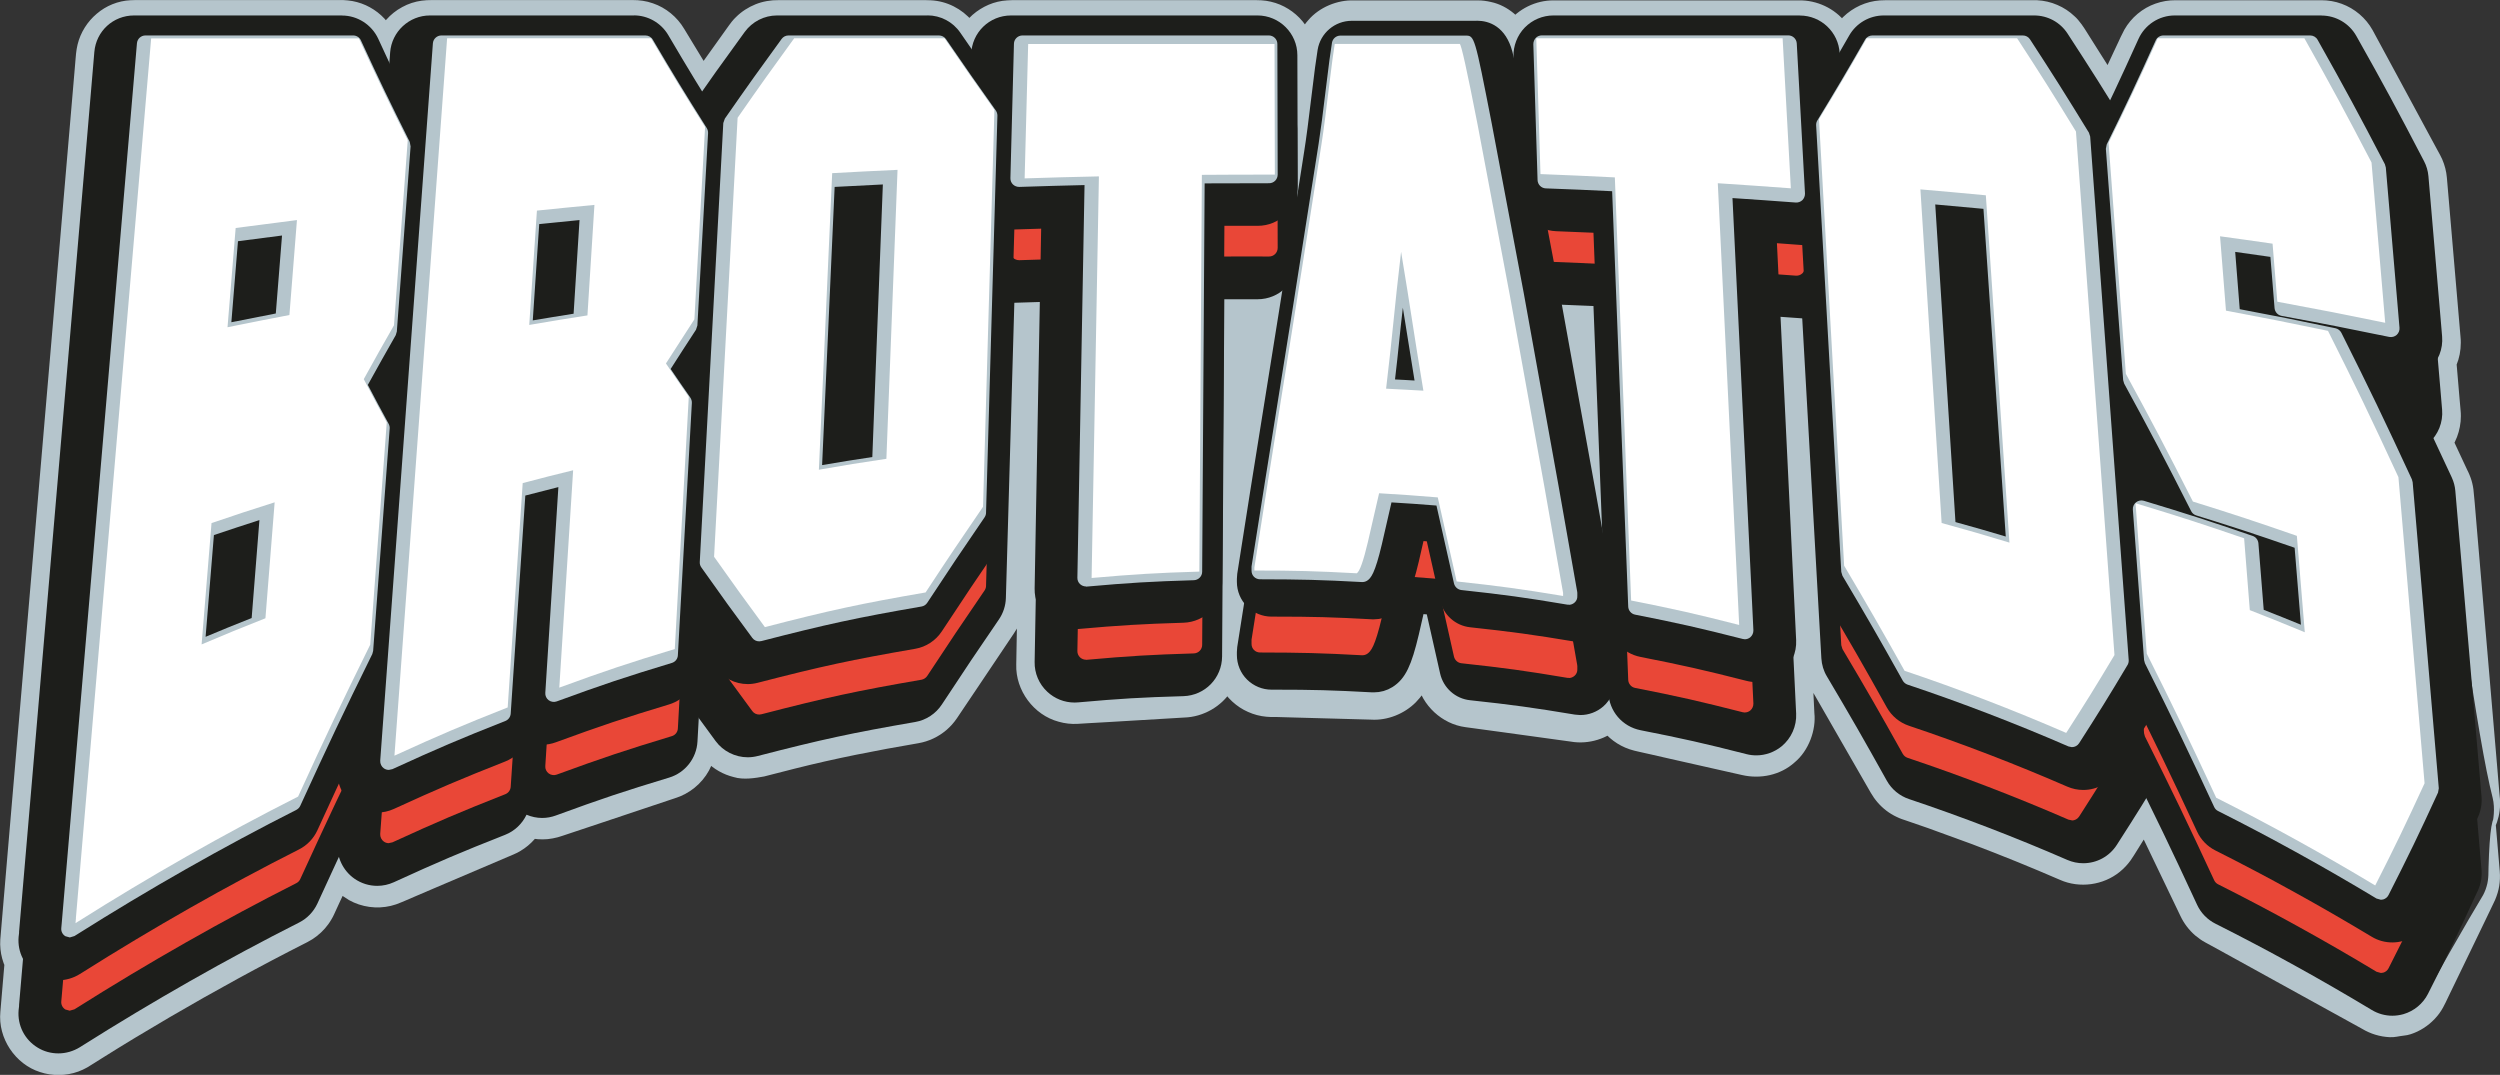 <svg viewBox="0 0 325.14 139.79" xmlns="http://www.w3.org/2000/svg" id="Ebene_2"><rect x="0" y="0" width="325.14" height="139.79" fill="#333333" stroke="none"/><defs><style>.cls-1{fill:#1d1e1b;}.cls-1,.cls-2,.cls-3,.cls-4{stroke-width:0px;}.cls-5{fill:none;stroke:#1d1e1b;stroke-linejoin:round;stroke-width:1.59px;}.cls-2{fill:#e94737;}.cls-3{fill:#fff;}.cls-4{fill:#b5c5cc;}</style></defs><g id="Ebene_1-2"><polygon points="158.01 38.21 166.41 38.21 165.94 54.3 156.39 52.36 158.01 38.21" class="cls-4"></polygon><path d="M163.58,37.81c.98,0,1.93-.39,2.62-1.08.7-.7,1.09-1.64,1.09-2.63v-1.9s-.02-7.42-.02-7.42l.02-.21v-1.89s-.04-15.09-.04-15.09c0-2.04-1.66-3.7-3.71-3.7h-32.04c-2.01,0-3.65,1.6-3.71,3.61l-.1,3.81c-1.24-1.76-2.36-3.39-4.02-5.8-.69-1.01-1.83-1.61-3.06-1.61h-19.56c-1.18,0-2.3.57-3,1.53-2.84,3.9-4.29,5.94-6.81,9.55-2.02-3.23-3.35-5.43-5.6-9.25-.67-1.13-1.88-1.83-3.2-1.83h-26.53c-1.94,0-3.56,1.5-3.7,3.44l-.51,6.98c-1.24-2.55-2.32-4.84-3.9-8.27-.61-1.31-1.92-2.16-3.37-2.16h-27.01c-1.93,0-3.53,1.47-3.69,3.39l-.84,9.76L3.95,121.69v.16s-.06.51-.06.51c-.07.85.15,1.68.61,2.37l-.56,6.48v.16s-.06.51-.06.51c-.12,1.4.57,2.75,1.77,3.49.59.36,1.26.54,1.93.54s1.38-.19,1.98-.57l.24-.15.06-.03c9.33-5.89,18.87-11.31,28.35-16.11.75-.38,1.35-1,1.7-1.77,2.39-5.23,4-8.69,5.87-12.56l-.4,5.42c-.1,1.31.5,2.57,1.58,3.32.63.44,1.37.66,2.12.66.53,0,1.05-.11,1.54-.34,5.84-2.67,8.7-3.89,14.55-6.2,1.33-.53,2.24-1.77,2.34-3.2l.04-.59c.21.29.46.54.76.76.65.49,1.43.74,2.22.74.43,0,.86-.08,1.28-.23,5.95-2.18,8.86-3.15,14.82-4.95,1.49-.45,2.54-1.79,2.63-3.35l.4-7.2c1.54,2.15,2.75,3.8,4.61,6.32.71.96,1.82,1.51,2.98,1.51.31,0,.62-.04.93-.12,8.27-2.15,12.31-3.02,20.59-4.45,1.01-.18,1.91-.76,2.47-1.62,3.09-4.7,4.57-6.89,7.44-11.08.4-.59.63-1.28.64-1.99l1.15-39.9.56.06h.12c2.28-.08,3.87-.13,5.58-.17l-.13,7.3-.57,31.54c0,.36.06.71.15,1.06l-.15,8.47c-.02,1.05.41,2.06,1.18,2.78.69.64,1.59,1,2.53,1h.33c5.54-.5,8.25-.67,13.8-.84,1.99-.06,3.58-1.69,3.59-3.68l.2-31.9.1-16.03c.91,0,1.78,0,2.71,0s1.91,0,3.09,0h0ZM109.55,38.18c.24-.01.48-.03.72-.04l-.33,8.64-.48,12.3c-.29.05-.57.09-.85.14l.94-21.03Z" class="cls-3"></path><path d="M113.43,38.35l-.94,21.03-4.49-4,.87-.14-3.28,3.68.81-20.93,4.07,4.02-.71.04c-.04-.71.19-1.41.61-2.08l-1.93-1.9c3.2,2.39,5.35,9.45,5.31,10.56l-.41,10.59-.12,3.18-3.16.5-.84.13-4.7.75.21-4.75.45-9.98c.06-1.34,3.97-10.9,8.25-10.71" class="cls-4"></path><path d="M163.58,41.69h-1.95l-.03,5.22-.09,14.88-.1,14.88-.05,7.44v.93c-.02.31.01.53-.04,1.28-.09,1.24-.5,2.44-1.15,3.48-1.31,2.1-3.69,3.45-6.17,3.52l-9.9.59-2.48.14-1.47.09c-.83.05-1.67-.05-2.47-.28-3.24-.87-5.61-4.06-5.51-7.43l.15-8.47.14,1.11c-.1-.46-.18-.92-.23-1.39l-.07-.7v-.38l.03-1.37.05-2.75.1-5.5.2-11,.2-11,.05-2.84,1.45-.04-.52,18.23-.29,10.05-.14,5.02-.07,2.51v.31s-.05.62-.05.62c-.04.42-.12.83-.23,1.23-.22.81-.58,1.57-1.05,2.27l-4.55,6.78-2.28,3.39-.61.91c-.38.56-.84,1.08-1.36,1.52-1.03.89-2.31,1.49-3.66,1.72-5.52.94-10.73,1.96-16.05,3.3l-3.99,1.02c-1.09.2-2.69.48-3.97.08-1.34-.33-2.58-1.03-3.56-2.02-.25-.24-.47-.51-.68-.78l-.36-.5-.62-.85-1.23-1.7-2.47-3.39,7.03-2.04-.33,5.89-.04.74c-.02.24-.01.43-.07,1.01-.11.98-.42,1.93-.88,2.79-.94,1.72-2.57,3.04-4.45,3.61l-9.54,3.19-4.77,1.59-.3.1-.61.19c-.42.11-.85.19-1.28.24-.86.08-1.74.02-2.58-.19-.84-.21-1.64-.57-2.36-1.05-.71-.49-1.31-1.14-1.88-1.79l6.99-2.05-.05.72c-.04.4-.1.8-.2,1.19-.19.78-.51,1.53-.93,2.21-.85,1.36-2.14,2.44-3.64,3.03l-10.02,4.27-2.5,1.07-1.25.54-.67.28c-.43.19-.87.34-1.33.45-1.83.44-3.81.17-5.45-.75l-.83-.54-.38.81-.46,1-.23.5-.04.09c-.12.26-.22.45-.35.66-.24.42-.53.82-.85,1.18-.64.73-1.42,1.33-2.28,1.77-6.12,3.1-12.06,6.35-17.96,9.8-2.94,1.72-5.86,3.48-8.74,5.29l-1.08.68-.84.52c-.37.21-.76.39-1.16.54-1.6.58-3.38.6-4.97.07-3.23-1.02-5.51-4.39-5.17-7.85l.61-7.16.64,2.48c-.91-1.36-1.37-3.04-1.26-4.7l.21-2.49.41-4.82.82-9.64,1.65-19.28,3.3-38.56,3.3-38.56.1-1.2.06-.67c.05-.4.1-.8.2-1.19.38-1.56,1.27-2.98,2.5-4.01C13.8.74,15.36.11,16.97.03l.61-.02h27.07c.4.02.8.06,1.2.13.79.15,1.56.42,2.26.81,1.41.77,2.56,2,3.23,3.47l3.86,8.19-7.36,1.42.39-5.36.1-1.34c.03-.64.19-1.71.52-2.49.64-1.66,1.89-3.08,3.46-3.92.78-.43,1.64-.71,2.52-.83.42-.06.94-.08,1.29-.08h26.19c.82-.01,1.77.12,2.6.42,1.69.57,3.16,1.78,4.07,3.32l2.53,4.17h0s-.07.1.14-.2l.9-1.26,1.8-2.52.45-.63c.15-.22.57-.77.91-1.08.72-.72,1.6-1.29,2.55-1.67.93-.38,2.03-.56,2.95-.54h19.21c.29,0,.96.02,1.42.1,2.03.32,3.89,1.5,5.04,3.2l3.99,5.76-7.05,2.13.07-2.49.04-1.34c.04-.83.19-1.65.48-2.43.57-1.55,1.67-2.89,3.07-3.76.7-.44,1.46-.77,2.27-.96.4-.09.81-.16,1.23-.18l.62-.03h31.83l.62.02c.42.02.82.09,1.23.18,1.61.37,3.08,1.29,4.13,2.56,1.05,1.27,1.67,2.89,1.72,4.55l.02,2.7.02,9.97v12.46s0,1.25,0,1.25c0,.22.01,1.36-.19,2.12-.71,3.36-3.96,5.94-7.39,5.88-.02-.31,1.29-.37,3.06-1.51.86-.58,1.81-1.47,2.44-2.77.31-.64.54-1.37.62-2.17.04-.39.04-.83.01-1.19-.03-.25-.06-.51-.1-.77-.26-2.12-.51-4.67-.76-7.64-.21-2.99-.45-6.37-.71-10.08-.11-1.84-.23-3.77-.36-5.77-.1-1-.02-1.99-.28-3.14-.31-1.09-1.1-2.03-2.12-2.51-1.03-.54-2.21-.34-3.28-.3-1.1.05-2.21.11-3.34.16-2.25.1-4.56.21-6.91.31-4.71.19-9.6.39-14.6.6-1.25.05-2.51.09-3.77.14l-1.88.07c-.43.01-.86.14-1.22.36-.73.44-1.18,1.26-1.16,2.08l.03,3.78.04,4.77-2.9-3.91c-1.39-1.87-2.78-3.75-4.18-5.63-.35-.46-.88-.74-1.43-.77l-2.94.09c-2.13.06-4.26.13-6.39.19-2.12.06-4.24.12-6.34.19l-3.14.09-.79.02-.31.04-.48.24c-.17.15-.18.16-.4.5l-.86,1.28c-.57.85-1.14,1.69-1.71,2.53-1.88,2.72-3.74,5.42-5.57,8.08l-.75,1.09-.18-.07-.17-.27-.34-.54-1.35-2.16c-.91-1.46-1.82-2.91-2.72-4.35-1.15-1.82-2.29-3.6-3.4-5.35l-.57-.26c-1.13.03-2.24.05-3.33.08-2.36.05-4.63.1-6.82.14-4.38.08-8.42.16-12.01.22-.9.02-1.77.03-2.61.05-.42,0-.83.01-1.24.02h-.3s0,0,0,0h-.02s-.02.11-.02.11c-.15,2.34-.27,4.2-.36,5.51l-.1,1.33-1.08,14.72-6.28-13.31-3.89-8.24h-26.75,0s0,0,0,0l-.15,1.74-3.3,38.56-3.3,38.55-1.65,19.28-.82,9.64-.41,4.82-.1,1.21-.05.6-.03.3v.15s-.02.08-.02.08l-.2-.02.08-.03,1.13-2.24-.4,4.66-.58,6.81,1.36-.86c2.95-1.85,5.93-3.65,8.94-5.41,6-3.51,12.16-6.87,18.32-10l14.78-31.64-1.55,21.15-.31,4.17c0,.26-.06.54-.12.82-.05.11.07.06-.13.29h0s0,.01,0,.01h0s0-.02,0-.02l-.06-.14.04-.02.08-.04.16-.07.32-.14,1.28-.54,2.55-1.09,10.21-4.35h0,0l.04-.48,6.85-1.95h0s0,0,0,0h0s-.05-.17-.05-.17l.31-.1,4.87-1.63,9.74-3.25h0,0l.07-1.19.33-5.89.6-10.86,6.43,8.82,4.5,6.18c.06-.01-.13.03.13-.03l4.07-1.03c5.44-1.38,11.12-2.49,16.53-3.4l6.63-9.88c.23-.34.49-.72.78-1.15.31-6.59,1-21.29,1.85-39.49.63-.59,1.3-1.38,1.89-1.83.24-.13.62-.39,1.02-.67.39-.26.77-.53,1.18-.78,1.89-.03,3.79-.07,5.71-.1l2.27-.04c.55-.18.35.4.36.76l-.04,1.17c-.09,2.49-.18,5.02-.27,7.56-.16,3.58-.32,7.23-.49,10.93-.18,3.7-.35,7.45-.53,11.22-.09,1.89-.18,3.78-.27,5.67l-.14,2.84-.07,1.42-.02.35.04.17.02.36.07.53c-.14,2.78-.28,5.56-.43,8.33-.12,1.02.58,2.11,1.64,2.41.25.08.56.11.79.1l1.25-.03,2.53-.06c3.36-.07,6.68-.15,9.94-.21,1.66.11,3.21-1.39,3.14-3.17.1-2,.2-3.97.29-5.9.21-3.87.41-7.6.61-11.16.41-7.11.83-13.53,1.26-18.91.24-2.69.46-5.12.65-7.27.06-.65.11-.74.16-.99l.16-.55.16-.39.53.13c.33.11.57.21.73.32l.26.16c.24.06.46.11.66.17.8.22,1.2.44,1.22.66" class="cls-4"></path><path d="M320.65,106.63l.28-.61c.27-.58.38-1.23.32-1.86l-1.36-15.87-2.05-23.94c-.04-.43-.15-.85-.33-1.24-1.07-2.32-1.98-4.27-2.83-6.07l.21-.16c.87-.78,1.33-1.92,1.23-3.09l-.15-1.79-.46-5.37c.46-.69.68-1.52.61-2.37l-.15-1.79-1.63-19.07c-.04-.49-.18-.96-.41-1.39-3.49-6.72-5.22-9.91-8.79-16.26-.66-1.17-1.89-1.89-3.23-1.89h-19.07c-1.46,0-2.78.85-3.38,2.18-1.98,4.37-3.17,6.94-4.87,10.45-2.55-4.17-4.07-6.55-6.93-10.95-.68-1.05-1.86-1.69-3.11-1.69h-19.56c-1.33,0-2.56.71-3.22,1.86-1.52,2.65-2.56,4.44-3.76,6.44l-.26-4.8c-.11-1.97-1.73-3.51-3.7-3.51h-32.04c-1,0-1.96.41-2.66,1.13-.7.72-1.07,1.69-1.04,2.7l.25,8.07c-.18.46-.27.95-.25,1.46l.06,2c-.12-.61-.23-1.23-.35-1.84-.69-3.54-1.24-6.22-1.63-7.99-.21-.94-.38-1.64-.51-2.14-.76-2.79-2.5-3.38-3.82-3.38h-16.26c-1.82,0-3.37,1.32-3.66,3.11-.2,1.21-.45,3.1-.73,5.48-.45,3.75-.76,6.12-1,7.68-1.08,6.9-2.2,14.06-3.35,21.27-1.17,7.37-2.39,15.04-3.65,22.8-.68,4.35-1.02,6.52-1.71,10.88l-.04.58v.39c0,.93.36,1.83,1,2.51-.29,1.84-.57,3.6-.95,6.05l-.04.57v.39c0,.98.39,1.93,1.09,2.62.69.69,1.64,1.08,2.62,1.08h.45c4.93,0,7.53.07,12.67.35h.2c.7,0,1.39-.19,1.99-.57,1.42-.9,2.13-2.38,3.06-6.33.31-1.33.53-2.32.76-3.32.57.04,1.12.08,1.69.12.62,2.77,1.09,4.85,1.86,8.26.35,1.55,1.64,2.7,3.22,2.87,5.48.6,8.16.96,13.64,1.87l.61.05c.89,0,1.76-.32,2.45-.92.84-.73,1.3-1.8,1.26-2.91v-.41s-.07-.52-.07-.52c-.4-2.3-.72-4.12-1.03-5.85.73-.73,1.13-1.72,1.09-2.75v-.41s-.07-.52-.07-.52c-.98-5.59-1.47-8.36-2.44-13.85-1.52-8.42-3.02-16.74-4.51-24.98-.07-.36-.13-.71-.2-1.07l.42.06c2.56.1,4.25.17,6.23.26l1.99,51.64c.07,1.72,1.3,3.16,2.99,3.5,5.57,1.09,8.29,1.71,13.85,3.12.3.08.61.12.92.12.85,0,1.68-.29,2.35-.84.91-.74,1.42-1.88,1.36-3.05l-.37-7.72c.27-.55.41-1.17.37-1.8l-2-41.42-.11-2.33c1.46.1,2.9.21,4.86.35h.28c.22,0,.44-.02.65-.05l2.57,45.64c.04.59.21,1.17.51,1.68,3.19,5.39,4.72,8.06,7.82,13.59.45.8,1.18,1.41,2.06,1.71,6.93,2.32,13.9,5,20.72,7.96.48.21.98.31,1.47.31,1.23,0,2.42-.61,3.12-1.7,2.18-3.39,3.41-5.35,5.2-8.33,2.91,5.85,4.65,9.5,7.83,16.32.35.76.95,1.37,1.7,1.75,6.85,3.44,13.72,7.23,20.43,11.28.58.35,1.25.53,1.91.53.34,0,.68-.05,1.02-.14.99-.28,1.82-.97,2.28-1.89,2.63-5.18,3.96-7.94,6.49-13.42.27-.58.38-1.22.32-1.86l-.6-7.06ZM256.57,40.89l.44.04,1.05,15.45.79,11.54-.57-.16-1.71-26.87Z" class="cls-3"></path><path d="M260.44,40.65l1.71,26.87-2.82-3.49.57.16-4.93,4-1.83-26.99,3.51,3.6-.44-.04c.05-.48.25-.94.57-1.37l-2.23-2.29c3.75,1.94,7.14,11.57,7.25,13.06l.92,13.49.37,5.5-5.3-1.5-.56-.16-2.65-.75-.17-2.74-.82-12.93c-.11-1.69,2.58-14.17,6.86-14.44" class="cls-4"></path><path d="M324.51,106.3l.32,3.75.16,1.87.08.94.04.48c.03.31.03.62.02.94-.02.63-.12,1.25-.3,1.85-.09.3-.2.6-.32.89l-.25.53-.82,1.71-1.65,3.42-3.31,6.84-.41.86c-.11.24-.48.97-.83,1.43-.74,1-1.73,1.82-2.85,2.35-.56.26-1.15.48-1.77.53-.62.06-1.22.25-1.85.2-1.24-.06-2.47-.43-3.55-1.08l-11.21-6.18-5.6-3.09-2.8-1.54-.79-.43c-.47-.25-.91-.57-1.32-.91-.81-.7-1.47-1.57-1.93-2.55l-4.76-9.92h0s-.99,1.59-.99,1.59c-.23.36-.26.44-.71,1.1-.4.56-.88,1.07-1.41,1.5-2.14,1.75-5.24,2.18-7.78,1.05-3.88-1.68-7.58-3.18-11.43-4.64l-5.76-2.1-2.9-1c-.14-.04-.73-.23-1.18-.46-.47-.22-.91-.49-1.33-.81-.82-.63-1.51-1.43-2.02-2.33l-4.29-7.46-2.14-3.73-1.07-1.86-.27-.47c-.16-.27-.33-.62-.47-.94-.28-.66-.46-1.37-.54-2.08l-.99-17.43-.97-17.2-.45-7.89-2.38-.17,4.14-4.06,1.1,22.8.55,11.4.28,5.7.14,2.85.03.71.02.43c0,.25,0,.49-.02.74-.07.98-.33,1.93-.75,2.79l.39-1.88.36,7.38c.24,2.22-.73,4.91-2.58,6.44-1.83,1.65-4.45,2.19-6.85,1.63l-9.4-2.12-2.32-.53-1.16-.26-.58-.13-.55-.13-.58-.17c-1.53-.51-2.87-1.51-3.79-2.83-.46-.66-.81-1.39-1.05-2.15-.11-.39-.2-.78-.25-1.18-.05-.35-.08-.93-.08-1.03l-.75-19.33-.75-19.33-.35-9.1c.49,0-1.07.02-3.5-.21l4.4-4.55,3.66,20.24,1.81,10.12.89,5.06.44,2.53.22,1.27.11.63c.04.22.09.79.13,1.18v.47c.02.29.01.59-.01.88-.06.59-.18,1.17-.37,1.73-.38,1.11-1.02,2.13-1.84,2.96l1.09-3.42.56,3.19.28,1.59c.09.59.18.82.3,2.14l.02.69c0,.29-.02.59-.05.88-.07.58-.21,1.15-.41,1.7-.4,1.1-1.06,2.09-1.9,2.89-1.68,1.61-4.14,2.38-6.46,1.98l-9-1.24-4.71-.64c-3.05-.4-5.66-2.83-6.3-5.84l-1.86-8.26,3.49,3.02-1.66-.12,4.04-3c-.51,2.11-.87,4.14-1.68,6.64-.44,1.21-.96,2.76-2.49,4.33-1.48,1.49-3.68,2.39-5.83,2.25l-9.8-.27-2.45-.07h-.75c-.41-.01-.82-.05-1.23-.12-.81-.14-1.6-.43-2.32-.82-1.44-.79-2.61-2.06-3.28-3.56-.33-.75-.55-1.56-.62-2.38-.04-.36-.04-.95-.04-1.06l.09-1.22.95-6.04.99,3.24c-.85-.92-1.49-2.06-1.8-3.31-.16-.61-.23-1.31-.23-1.88-.02-.18.04-.92.09-1.53l8.46-53.43c.67-4.47,1.15-8.67,1.8-13.38.12-.66.04-.89.38-2.22.32-1.07.86-2.09,1.61-2.92,1.44-1.7,3.81-2.64,5.91-2.57h15.32s.87,0,.87,0c.56,0,1.12.08,1.67.21,2.2.47,4.07,2.14,5.01,4.1.23.45.39.86.53,1.28l.19.61.11.46.43,1.79.69,3.36c.45,2.24.94,4.48,1.34,6.71l-7.69.84-.05-1.75c-.01-.14-.03-.99.06-1.51.08-.59.23-1.17.45-1.73l-.26,1.52-.22-7.06-.03-.93c-.02-.59.02-1.18.13-1.75.22-1.15.71-2.25,1.42-3.17,1.41-1.87,3.71-3.01,6.07-2.98h31.83c2.36-.05,4.69,1.04,6.12,2.89.73.92,1.23,2.01,1.46,3.15.07.29.09.58.13.87l.04.43v.22s.06.88.06.88l.19,3.53-7.2-1.78,2.69-4.62.67-1.16.37-.64c.23-.38.48-.76.78-1.1,1.16-1.37,2.82-2.31,4.59-2.59.43-.07.92-.1,1.32-.1h19.8c.9.05,1.79.25,2.61.61.83.35,1.59.85,2.24,1.47.62.53,1.29,1.58,1.42,1.79l1.45,2.3,1.43,2.26h0s.85-1.82.85-1.82l.57-1.21c.23-.47.25-.6.77-1.58.89-1.56,2.35-2.79,4.04-3.38.85-.3,1.74-.45,2.64-.44h18.93c.9,0,1.8.15,2.64.46,1.69.61,3.14,1.84,4.02,3.41l4.79,8.86,2.38,4.41,1.19,2.2.3.55.15.28.25.51c.33.76.54,1.57.61,2.4l1,11.68.5,5.83.25,2.92.03.36c.01.11.04.46.03.68,0,.5-.05,1-.14,1.49-.19.98-.58,1.92-1.13,2.74l.64-2.48.46,5.42.12,1.36.03.34c.01.16.04.44.03.66,0,.46-.04.93-.13,1.39-.33,1.82-1.35,3.53-2.85,4.64l1.14-4.73,2.65,5.67.17.35c.07.16.2.45.28.68.18.49.3,1,.37,1.51l.17,1.77.26,3.11,1.06,12.43,1.06,12.42.53,6.21.26,3.11.07.78.04.42c.02.26.03.52.02.78-.02,1.04-.26,2.07-.69,3.02l-.28.61c-.13-.07-.19-.3-.12-.79.22-.8.47-2.32.12-3.75-.24-.93-.5-2.11-.78-3.49-.55-2.76-1.17-6.39-1.85-10.71-.67-4.32-1.39-9.35-2.15-14.92-.37-2.79-.76-5.71-1.17-8.75-.13-.75-.13-1.53-.39-2.32-.31-.76-.71-1.41-1.07-2.13-.73-1.41-1.47-2.84-2.23-4.3l-.05-.11.1-.08c.67-.52,1.1-1.31,1.22-2.14.13-.8-.11-1.71-.19-2.61-.22-1.8-.45-3.63-.68-5.48l-.02-.17.11-.19c.42-.71.55-1.45.39-2.34-.11-.94-.23-1.89-.34-2.84-.23-1.91-.46-3.83-.69-5.77-.46-3.89-.92-7.83-1.39-11.82-.04-.54-.32-.93-.79-1.74l-1.24-2.14-2.49-4.29c-1.65-2.86-3.31-5.73-4.97-8.61-.27-.45-.75-.76-1.24-.84l-.38-.03-.7.02-1.57.04c-2.09.05-4.17.11-6.25.16-2.08.05-4.15.1-6.21.15l-3.08.07-.77.02h-.36s-.14.03-.14.03l-.49.18-.36.36c-.11.16-.09.17-.36.77l-1.22,2.78c-1.34,2.99-2.68,5.96-4,8.89l-1.07,2.37-.27.59-.07.12-.08-.13-.17-.26-.68-1.05c-.92-1.41-1.83-2.81-2.73-4.21-1.5-2.29-2.98-4.55-4.43-6.78-.51-.78-1.02-1.54-1.53-2.31-.34-.52-.29-.43-.38-.5l-.22-.11-.24-.03-1.14.02c-.89.02-1.77.04-2.65.05-3.5.07-6.86.13-10.05.18-1.6.03-3.16.05-4.67.08h-.57s-.34.02-.34.02l-.08.03-.1.11c-1.31,2.33-2.53,4.5-3.66,6.5l-6.1,10.85-.85-12.56c-.11-1.63-.21-3.16-.31-4.59l-.06-.07h-.01c-.44.01-.86.01-1.25.02-.97,0-1.83,0-2.54,0h-27.91s0,0,0,0l.25,7.89.05,1.59-.46-.12h-.02s0,0,0,0l.18.04v.22s.06,1.74.06,1.74l-7.69.84c-.4-2.21-.87-4.37-1.31-6.56l-.67-3.26c-.24-.96-.51-2.25-.62-2.35v-.04h-16.01c0,.1.06-.44-.15,1.11-.59,4.22-1.14,8.98-1.81,13.42l-8.46,53.41v.34l-.26.04h.03s.16-.09.16-.09l1.81-1.79-.79,5-.95,6.04v.2s0,0,0,0h.49s2.52.08,2.52.08l10.08.28.02-.02s.33-.47.59-1.29c.54-1.6.97-3.82,1.47-5.9l.77-3.24,3.27.24,1.73.12,2.86.2.63,2.81,1.83,8.15,13.53,1.85v-.19s-1.03-5.83-1.03-5.83l-.96-5.43,2.13,2.09.05.03h.02s0,0,0,0h-.2s0,0,0,0h0v-.07s0-.11,0-.11v-.21s-7.15-39.84-7.15-39.84l-.89-4.99,5.29.43c.78.06,2.45.11,6.16.27l2.42.1,1.21.05c.05.37.04.8.06,1.19l.19,4.83.39,10.23.75,19.33.75,19.33v.17h0s0,0,0,0l4.23.96,9.47,2.14c0-.06,0,.12,0-.12l-.36-7.38-.1-2.14.52.27.19.05h.02c-.52.03-.14,0-.26,0h0s0-.03,0-.03v-.09s-.01-.18-.01-.18l-.04-.72-.14-2.88-.28-5.75-.56-11.5c-.14-3.99-.44-11.98-.83-22.6l-.15-4.13,4.02.34c1.42.12,2.87.24,4.36.37l1.68.13c.54.06,1.21.02,1.49.34.52.41.82,1.42,1.18,2.25.5.72.33,2.11.44,3.24.03.76.07,1.54.1,2.32.05,1.27.1,2.56.15,3.88.19,5.27.4,10.89.61,16.77.2,5.88.41,12.01.63,18.3l.07,1.96.12.38.56,1.03c.76,1.4,1.53,2.8,2.29,4.22,1.53,2.82,3.07,5.67,4.62,8.53l.42.55.29.2c.11.06.17.09.47.2l2.95,1.1c1.96.74,3.91,1.51,5.85,2.31,3.86,1.59,7.73,3.28,11.43,5.03.79.42,1.85.32,2.57-.28l.47-.51.58-.86,1.27-1.9c1-1.51,1.99-3.01,2.97-4.5l1.42-2.14.17-.14.14.32.28.62.55,1.23c1.3,2.93,2.58,5.82,3.84,8.67,1.08,2.48,2.14,4.92,3.18,7.31.2.49.52.94.93,1.3.4.34.93.59,1.42.91.99.6,1.97,1.19,2.93,1.78,1.93,1.18,3.82,2.33,5.67,3.45,3.67,2.26,7.15,4.4,10.4,6.41.57.38,1.21.64,1.89.74.67.11,1.35-.04,2.01-.14,1.3-.36,2.41-1.38,2.95-2.51,1.02-1.81,1.98-3.52,2.89-5.13.92-1.6,1.79-3.1,2.58-4.48.41-.69.8-1.35,1.17-1.98.19-.32.37-.62.55-.93.18-.26.47-.89.59-1.35.32-1,.23-2.14.26-2.56.02-.59.04-1.14.06-1.65.05-1.03.11-1.9.18-2.61.15-1.42.36-2.18.63-2.21" class="cls-4"></path><path d="M7.59,136.27c-.81,0-1.61-.22-2.31-.64-1.45-.89-2.27-2.49-2.12-4.18L13,16.35c.2-2.32,2.11-4.07,4.43-4.07h27.01c1.73,0,3.32,1.01,4.04,2.58,2.47,5.36,3.71,7.94,6.3,13.12.36.72.52,1.52.46,2.32l-1.79,24.08c-.05.65-.25,1.3-.57,1.88-1.13,1.99-1.85,3.25-2.74,4.85.57,1.08,1.08,2.03,1.85,3.43.41.75.59,1.6.53,2.45l-2.15,28.91c-.04.57-.19,1.12-.45,1.64-3.8,7.71-5.63,11.57-9.32,19.65-.42.91-1.14,1.67-2.04,2.12-9.46,4.79-18.98,10.19-28.29,16.07l-.29.18c-.71.45-1.53.69-2.38.69" class="cls-1"></path><path d="M44.45,13.02c1.45,0,2.76.84,3.37,2.15,2.49,5.39,3.72,7.97,6.31,13.14.3.6.43,1.27.38,1.93l-1.79,24.08c-.04.55-.2,1.08-.48,1.56-1.22,2.13-1.95,3.43-2.94,5.21.65,1.24,1.19,2.24,2.04,3.8.34.63.49,1.33.44,2.05l-1.21,16.19-.95,12.72c-.04.47-.16.94-.37,1.36-3.79,7.7-5.63,11.56-9.33,19.67-.35.76-.95,1.39-1.7,1.77-9.48,4.79-19.02,10.22-28.35,16.11l-.05.03-.24.15c-.61.38-1.29.57-1.98.57s-1.33-.18-1.93-.54c-1.2-.73-1.89-2.08-1.77-3.49l.04-.51v-.16S12.91,26.17,12.91,26.17l.83-9.76c.17-1.92,1.77-3.39,3.7-3.39h27.01M31.47,49.7l.48-.09.21-2.59.19-2.4-.47.06-.4,4.91v.11M28.19,89.81l.59-.24.58-7.25-.57.19-.43,5.2-.17,2.09M44.45,11.54h-27.01c-2.72,0-4.94,2.04-5.17,4.75l-.83,9.76L2.48,130.7v.16s-.06.51-.06.51c-.17,1.98.78,3.85,2.48,4.88.81.5,1.74.75,2.7.75s1.94-.28,2.78-.8l.24-.15c9.35-5.9,18.84-11.3,28.28-16.07,1.05-.53,1.89-1.41,2.38-2.47,3.71-8.1,5.53-11.95,9.32-19.63.29-.6.47-1.24.52-1.91l.95-12.72,1.21-16.19c.07-1-.14-1.99-.61-2.86-.68-1.24-1.15-2.13-1.65-3.07.8-1.44,1.49-2.66,2.54-4.5.38-.67.61-1.43.67-2.19l1.79-24.08c.07-.93-.11-1.87-.53-2.71-2.57-5.15-3.81-7.71-6.29-13.1-.85-1.83-2.7-3.02-4.71-3.02" class="cls-1"></path><path d="M49.08,114.48c-.92,0-1.79-.28-2.54-.8-1.28-.89-2.01-2.42-1.9-3.98l6.84-93.3c.17-2.31,2.12-4.12,4.44-4.12h26.53c1.57,0,3.04.84,3.83,2.19,2.71,4.59,4.07,6.83,6.96,11.42.5.78.73,1.69.68,2.62l-1.38,25.02c-.04.78-.29,1.53-.72,2.19-.86,1.31-1.46,2.24-2.1,3.22l1.3,1.88c.56.81.84,1.8.79,2.79l-1.82,32.81c-.1,1.86-1.37,3.47-3.15,4.01-5.96,1.8-8.86,2.77-14.78,4.94-.5.18-1.01.27-1.53.27-.87,0-1.7-.25-2.43-.72-.37,1.33-1.35,2.45-2.66,2.96-5.82,2.3-8.67,3.51-14.52,6.19-.58.27-1.21.4-1.85.4" class="cls-1"></path><path d="M82.45,13.02c1.31,0,2.53.69,3.19,1.82,2.72,4.61,4.09,6.86,6.98,11.44.41.65.61,1.41.57,2.18l-.4,7.19-.99,17.84c-.04.65-.24,1.28-.6,1.82-.98,1.5-1.62,2.49-2.36,3.65.47.69.94,1.36,1.58,2.28.47.68.7,1.5.66,2.32l-.06,1.07-1.76,31.75c-.09,1.56-1.14,2.89-2.63,3.34-5.96,1.8-8.87,2.78-14.82,4.95-.41.15-.84.23-1.27.23-.79,0-1.57-.25-2.22-.74-.29-.22-.55-.48-.76-.76l-.04.59c-.1,1.43-1.01,2.68-2.34,3.2-5.86,2.31-8.71,3.53-14.56,6.2-.49.22-1.02.34-1.54.34-.75,0-1.49-.22-2.12-.66-1.08-.75-1.68-2.01-1.58-3.32l4.27-58.25,2.57-35.04c.14-1.94,1.75-3.43,3.7-3.43h26.53M70.62,49.58h.04s.43-6.87.43-6.87v-.2s0,0,0,0l-.26,3.92-.21,3.15M82.45,11.54h-26.53c-2.71,0-4.98,2.11-5.18,4.81l-2.57,35.04-4.28,58.25c-.13,1.82.72,3.6,2.21,4.64.88.61,1.9.93,2.96.93.75,0,1.47-.16,2.16-.47,5.81-2.66,8.65-3.87,14.48-6.17,1.24-.49,2.22-1.44,2.78-2.61.64.27,1.33.42,2.03.42.61,0,1.21-.11,1.78-.32,5.93-2.17,8.82-3.14,14.74-4.93,2.08-.63,3.56-2.51,3.68-4.68l1.76-31.75.06-1.07c.06-1.15-.26-2.3-.92-3.25-.39-.56-.72-1.03-1.02-1.47.54-.84,1.09-1.69,1.83-2.81.5-.76.79-1.65.84-2.55l.99-17.84.4-7.19c.06-1.08-.21-2.14-.79-3.05-2.88-4.57-4.25-6.81-6.95-11.4-.93-1.58-2.64-2.56-4.47-2.56" class="cls-1"></path><path d="M97.25,97.75c-1.41,0-2.74-.68-3.58-1.81-2.6-3.53-3.93-5.35-6.67-9.22-.57-.82-.86-1.81-.81-2.81l3.06-57.09c.04-.83.32-1.63.79-2.31,2.9-4.17,4.36-6.22,7.42-10.42.84-1.14,2.18-1.83,3.6-1.83h19.56c1.47,0,2.84.72,3.67,1.93,2.63,3.84,3.92,5.67,6.45,9.24.56.79.85,1.75.82,2.7l-1.48,51.62c-.03.85-.29,1.68-.78,2.39-2.87,4.19-4.34,6.37-7.43,11.07-.68,1.03-1.75,1.74-2.96,1.94-8.27,1.43-12.3,2.3-20.53,4.43-.37.09-.74.14-1.12.14" class="cls-1"></path><path d="M120.62,13.02c1.22,0,2.37.6,3.06,1.61,2.63,3.84,3.92,5.68,6.45,9.25.46.66.71,1.45.68,2.25l-1.48,51.63c-.02.71-.25,1.4-.65,1.99-2.87,4.19-4.35,6.38-7.43,11.08-.56.86-1.46,1.44-2.47,1.62-8.28,1.42-12.33,2.3-20.6,4.44-.31.08-.62.12-.93.12-1.16,0-2.28-.54-2.98-1.51-2.6-3.52-3.93-5.35-6.66-9.21-.48-.68-.72-1.5-.68-2.34l2.02-37.65,1.04-19.44c.04-.69.27-1.36.66-1.92,2.9-4.17,4.35-6.21,7.41-10.4.7-.96,1.81-1.52,3-1.52h19.56M108.18,68.42c.42-.07.85-.14,1.29-.21l.47-12.3.7-18.18c-.36.02-.72.04-1.09.05l-1.38,30.63M120.62,11.54h-19.56c-1.65,0-3.22.8-4.2,2.14-3.06,4.2-4.52,6.25-7.43,10.43-.55.79-.87,1.72-.92,2.68l-1.04,19.44-2.02,37.65c-.06,1.16.27,2.32.95,3.27,2.73,3.86,4.06,5.69,6.67,9.23.97,1.32,2.54,2.11,4.18,2.11.44,0,.88-.06,1.31-.17,8.22-2.13,12.24-3,20.47-4.42,1.41-.24,2.67-1.07,3.46-2.27,3.09-4.7,4.56-6.89,7.42-11.06.56-.82.88-1.78.91-2.78l1.48-51.62c.03-1.12-.31-2.24-.96-3.15-2.51-3.54-3.79-5.37-6.44-9.23-.97-1.41-2.57-2.26-4.28-2.26" class="cls-1"></path><path d="M139.74,90.62c-1.13,0-2.21-.43-3.03-1.19-.92-.86-1.44-2.07-1.41-3.33l.87-47.59c-1.5.04-4.99.15-4.99.15-1.32,0-2.43-.46-3.27-1.29-.87-.86-1.34-2.06-1.31-3.28l.46-17.48c.07-2.43,2.02-4.33,4.45-4.33h32.04c2.45,0,4.44,1.99,4.45,4.44l.04,16.99c0,1.18-.47,2.32-1.3,3.16s-1.97,1.3-3.14,1.3h-5.07l-.3,47.2c-.01,2.4-1.91,4.34-4.31,4.42-5.52.17-8.21.33-13.76.82l-.39.02Z" class="cls-1"></path><path d="M163.54,13.02c2.04,0,3.7,1.65,3.71,3.7l.03,15.09v1.89c0,.99-.38,1.93-1.08,2.63-.7.69-1.64,1.09-2.62,1.09h0c-1.17,0-2.16,0-3.09,0s-1.8,0-2.71,0l-.1,16.03-.2,31.9c-.01,2-1.6,3.62-3.59,3.68-5.55.17-8.25.33-13.8.82l-.33.02c-.93,0-1.84-.36-2.53-1-.77-.72-1.2-1.73-1.18-2.78l.57-31.54.31-16.82c-1.78.04-3.4.1-5.76.17h-.12c-.98,0-1.92-.39-2.61-1.08-.72-.72-1.12-1.71-1.09-2.73l.22-8.35.24-9.13c.05-2.01,1.7-3.61,3.71-3.61h32.04M163.54,11.54h-32.04c-2.83,0-5.11,2.22-5.19,5.05l-.24,9.13-.22,8.35c-.04,1.42.52,2.82,1.53,3.82.98.97,2.28,1.51,3.66,1.51h.16c1.67-.06,2.96-.1,4.21-.13l-.28,15.27-.57,31.54c-.03,1.47.57,2.89,1.65,3.89.96.9,2.22,1.4,3.54,1.4l.46-.02c5.5-.49,8.19-.65,13.7-.81,2.81-.09,5.01-2.35,5.03-5.16l.2-31.9.09-14.56h1.24s3.08,0,3.08,0c1.4,0,2.7-.54,3.68-1.52.97-.97,1.52-2.31,1.52-3.68v-1.89s-.04-15.09-.04-15.09c0-2.86-2.34-5.18-5.19-5.18" class="cls-1"></path><path d="M185.93,57c-.47-2.85-.71-4.27-1.18-7.09-.33,2.79-.5,4.19-.83,7,.81.04,1.21.06,2.02.1M192.07,13.02h-16.26c-1.82,0-3.37,1.32-3.66,3.11-.2,1.21-.45,3.1-.73,5.48-.45,3.75-.76,6.12-1.01,7.68-1.07,6.9-2.2,14.06-3.35,21.27-1.17,7.37-2.4,15.04-3.65,22.8-.68,4.35-1.02,6.52-1.71,10.88l-.04.57v.39c0,.98.39,1.93,1.09,2.62.7.69,1.64,1.08,2.62,1.08h.45c4.93,0,7.54.07,12.67.35h.2c.7,0,1.39-.19,1.99-.57,1.42-.9,2.13-2.38,3.07-6.33.31-1.34.53-2.32.76-3.32.57.03,1.12.08,1.7.12.62,2.78,1.09,4.85,1.86,8.26.35,1.55,1.64,2.71,3.22,2.87,5.49.59,8.16.96,13.64,1.87l.61.05c.89,0,1.76-.32,2.45-.92.83-.73,1.3-1.8,1.26-2.91v-.41s-.07-.52-.07-.52c-.98-5.59-1.47-8.36-2.44-13.85-1.52-8.42-3.02-16.74-4.51-24.98-1.41-7.45-2.8-14.82-4.18-22.11-.69-3.54-1.24-6.22-1.63-8-.21-.94-.38-1.64-.51-2.13-.76-2.79-2.5-3.38-3.82-3.38" class="cls-1"></path><path d="M185.93,57c-.47-2.85-.71-4.27-1.18-7.09-.33,2.79-.5,4.19-.83,7,.81.04,1.21.06,2.02.1M192.07,13.02h-16.26c-1.82,0-3.37,1.32-3.66,3.11-.2,1.21-.45,3.1-.73,5.48-.45,3.75-.76,6.12-1.01,7.68-1.07,6.9-2.2,14.06-3.35,21.27-1.17,7.37-2.4,15.04-3.65,22.8-.68,4.35-1.02,6.52-1.71,10.88l-.04.57v.39c0,.98.39,1.93,1.09,2.62.7.69,1.64,1.08,2.62,1.08h.45c4.93,0,7.54.07,12.67.35h.2c.7,0,1.39-.19,1.99-.57,1.42-.9,2.13-2.38,3.07-6.33.31-1.34.53-2.32.76-3.32.57.03,1.12.08,1.7.12.62,2.78,1.09,4.85,1.86,8.26.35,1.55,1.64,2.71,3.22,2.87,5.49.59,8.16.96,13.64,1.87l.61.05c.89,0,1.76-.32,2.45-.92.83-.73,1.3-1.8,1.26-2.91v-.41s-.07-.52-.07-.52c-.98-5.59-1.47-8.36-2.44-13.85-1.52-8.42-3.02-16.74-4.51-24.98-1.41-7.45-2.8-14.82-4.18-22.11-.69-3.54-1.24-6.22-1.63-8-.21-.94-.38-1.64-.51-2.13-.76-2.79-2.5-3.38-3.82-3.38Z" class="cls-5"></path><path d="M228.41,97.49c-.37,0-.74-.05-1.1-.14-5.55-1.42-8.26-2.03-13.81-3.12-2.03-.4-3.51-2.13-3.59-4.19l-1.96-50.96c-1.7-.07-3.28-.14-5.55-.23-2.32-.09-4.2-1.98-4.27-4.31l-.55-17.67c-.04-1.2.42-2.37,1.25-3.23.83-.86,2-1.35,3.19-1.35h32.04c2.36,0,4.32,1.85,4.44,4.21l1.07,19.51c.07,1.28-.41,2.52-1.33,3.42-.83.82-1.94,1.27-3.11,1.27h-.33c-1.79-.14-3.15-.24-4.49-.33l2.54,52.46c.07,1.4-.54,2.77-1.63,3.66-.79.65-1.79,1-2.82,1" class="cls-1"></path><path d="M234.07,13.02c1.97,0,3.6,1.54,3.7,3.5l.51,9.26.56,10.25c.06,1.07-.34,2.11-1.11,2.85-.69.68-1.63,1.06-2.59,1.06h-.28c-2.17-.17-3.7-.28-5.32-.39l.57,11.88,2,41.42c.06,1.18-.45,2.31-1.36,3.05-.67.55-1.5.84-2.35.84-.31,0-.61-.04-.92-.11-5.56-1.42-8.28-2.03-13.85-3.13-1.69-.33-2.93-1.78-2.99-3.5l-1.99-51.64c-1.98-.09-3.67-.16-6.23-.26-1.95-.07-3.5-1.64-3.56-3.59l-.27-8.56-.28-9.11c-.03-1,.35-1.97,1.04-2.7.7-.72,1.66-1.13,2.66-1.13h32.04M234.07,11.54h-32.04c-1.4,0-2.75.57-3.73,1.58-.97,1-1.5,2.38-1.46,3.78l.28,9.11.27,8.56c.08,2.71,2.27,4.92,4.99,5.03,1.95.08,3.4.13,4.86.2l1.94,50.27c.09,2.42,1.81,4.43,4.19,4.9,5.53,1.09,8.24,1.7,13.77,3.11.42.11.85.16,1.28.16,1.19,0,2.36-.42,3.28-1.17,1.27-1.04,1.98-2.64,1.9-4.27l-2-41.42-.5-10.21c1.08.07,2.23.16,3.65.26h.39c1.37.01,2.66-.51,3.64-1.47,1.07-1.04,1.63-2.5,1.55-3.99l-.56-10.25-.51-9.26c-.15-2.75-2.43-4.91-5.18-4.91" class="cls-1"></path><path d="M270.94,111.52c-.61,0-1.21-.12-1.77-.37-6.8-2.95-13.76-5.62-20.66-7.94-1.06-.36-1.93-1.08-2.47-2.05-3.06-5.47-4.59-8.14-7.81-13.57-.36-.61-.57-1.31-.61-2.01l-3.27-58.08c-.05-.91.17-1.79.64-2.57,2.53-4.15,3.74-6.19,6.15-10.41.79-1.38,2.27-2.23,3.86-2.23h19.56c1.51,0,2.91.76,3.73,2.03,3.12,4.78,4.63,7.19,7.71,12.23.37.6.59,1.29.64,2l5.01,68.09c.07.91-.14,1.82-.62,2.6-2.47,4.14-3.72,6.15-6.35,10.25-.83,1.28-2.23,2.04-3.75,2.04" class="cls-1"></path><path d="M264.56,13.02c1.25,0,2.43.63,3.11,1.68,3.14,4.83,4.65,7.22,7.7,12.21.31.5.49,1.07.53,1.66l5.01,68.09c.06.76-.12,1.52-.51,2.17-2.48,4.16-3.73,6.17-6.34,10.23-.7,1.09-1.89,1.7-3.12,1.7-.49,0-1-.1-1.47-.31-6.82-2.96-13.8-5.64-20.72-7.96-.87-.29-1.61-.9-2.06-1.71-3.09-5.54-4.63-8.21-7.82-13.59-.3-.51-.48-1.09-.51-1.68l-3.27-58.08c-.04-.75.14-1.5.54-2.14,2.54-4.17,3.75-6.22,6.17-10.43.66-1.15,1.89-1.86,3.22-1.86h19.56M259.51,77.25l-1.44-21.25-1.05-15.45c-.36-.03-.71-.06-1.05-.1l2.32,36.45c.42.12.82.23,1.22.35M264.56,11.54h-19.56c-1.86,0-3.58,1-4.5,2.61-2.41,4.2-3.61,6.24-6.14,10.39-.55.9-.81,1.94-.75,3l3.27,58.08c.05.83.29,1.64.72,2.35,3.18,5.37,4.71,8.03,7.79,13.56.63,1.13,1.66,1.98,2.88,2.39,6.89,2.31,13.82,4.97,20.6,7.92.65.28,1.35.43,2.06.43,1.78,0,3.41-.89,4.37-2.38,2.63-4.09,3.88-6.1,6.37-10.27.55-.92.8-1.97.72-3.04l-5.01-68.09c-.06-.82-.32-1.62-.75-2.33-3.06-5.01-4.58-7.41-7.73-12.25-.96-1.48-2.59-2.36-4.35-2.36" class="cls-1"></path><path d="M295.88,90.32l-.77-9.7,4.79,1.64.82,10-4.84-1.94ZM292.76,51.22l-.59-7.45,4.58.65.64,7.68-4.62-.88Z" class="cls-1"></path><path d="M292.98,44.63c1.04.14,1.96.27,3.07.43l.5,6.12c-.96-.18-1.97-.38-3.1-.59l-.47-5.97M295.93,81.68c1,.34,2.07.71,3.26,1.12l.68,8.32c-1.07-.43-2.06-.83-3.3-1.32l-.65-8.12M291.36,42.91l.14,1.84.48,5.96.09,1.13,1.11.21c1.13.21,2.14.4,3.09.59l2.03.39-.27-2.04-.49-6.04-.1-1.18-1.17-.17c-1.12-.16-2.04-.29-3.08-.43l-1.83-.25ZM294.27,79.56l.18,2.25.65,8.12.07.92.86.34c1.23.49,2.21.88,3.28,1.31l2.23.91-.2-2.41-.68-8.32-.08-.96-.92-.32c-1.2-.42-2.27-.78-3.27-1.12l-2.13-.72Z" class="cls-1"></path><path d="M311.13,131.36c-.81,0-1.61-.22-2.29-.64-6.69-4.03-13.54-7.81-20.38-11.25-.89-.45-1.62-1.2-2.04-2.1-3.55-7.64-5.32-11.29-8.97-18.62-.26-.53-.41-1.08-.45-1.66l-1.46-19.56c-.11-1.46.51-2.88,1.65-3.8.79-.63,1.77-.98,2.78-.98h.31c-1.62-3.13-3.11-5.92-5.47-10.25-.3-.56-.48-1.16-.53-1.79l-2.25-30.08c-.06-.79.1-1.59.44-2.29,2.59-5.27,3.83-7.91,6.33-13.44.72-1.59,2.31-2.62,4.06-2.62h19.07c1.61,0,3.09.87,3.88,2.27,3.57,6.34,5.29,9.53,8.8,16.27.27.52.44,1.08.49,1.67l1.78,20.85c.12,1.39-.43,2.78-1.48,3.71-.82.72-1.87,1.12-2.96,1.12-.28,0-.55-.03-.82-.07,2.11,4.29,3.82,7.88,6.57,13.83.22.47.35.97.39,1.5l3.4,39.8c.07.76-.07,1.54-.39,2.24-2.51,5.46-3.85,8.23-6.5,13.45-.56,1.1-1.56,1.92-2.74,2.26-.4.11-.81.17-1.22.17" class="cls-1"></path><path d="M301.92,13.02c1.34,0,2.58.72,3.23,1.89,3.57,6.35,5.29,9.54,8.79,16.26.22.44.36.91.4,1.39l1.63,19.07.15,1.79c.1,1.17-.36,2.31-1.23,3.09-.69.61-1.57.93-2.46.93-.25,0-.5-.02-.75-.07-.49-.1-.96-.2-1.41-.29,2.53,5.11,4.28,8.79,7.24,15.18.18.39.29.81.33,1.25l2.05,23.94,1.36,15.87c.06.64-.06,1.28-.32,1.86-2.52,5.49-3.86,8.24-6.49,13.42-.46.92-1.29,1.6-2.28,1.88-.34.1-.68.14-1.02.14-.67,0-1.33-.18-1.91-.53-6.71-4.04-13.59-7.84-20.43-11.28-.75-.37-1.35-.99-1.7-1.75-3.57-7.68-5.33-11.34-8.98-18.64-.21-.43-.35-.9-.38-1.38l-.8-10.67-.66-8.89c-.09-1.22.42-2.41,1.38-3.17.67-.53,1.49-.81,2.32-.81.36,0,.72.05,1.07.16l.62.19c-2.02-3.94-3.63-6.95-6.21-11.7-.25-.46-.4-.97-.44-1.5l-2.25-30.08c-.05-.66.08-1.32.37-1.91,2.6-5.3,3.84-7.94,6.34-13.46.6-1.33,1.92-2.18,3.38-2.18h19.07M301.92,11.54h-19.07c-2.04,0-3.89,1.2-4.73,3.05-2.49,5.5-3.72,8.14-6.32,13.42-.4.83-.58,1.75-.51,2.67l2.25,30.08c.06.74.26,1.44.62,2.1,2.09,3.84,3.5,6.48,4.94,9.23-.86.15-1.68.52-2.37,1.06-1.33,1.07-2.06,2.73-1.93,4.44l.66,8.89.8,10.67c.05.68.23,1.32.53,1.93,3.64,7.28,5.4,10.93,8.96,18.6.49,1.06,1.34,1.93,2.38,2.45,6.81,3.42,13.65,7.2,20.33,11.22.81.49,1.73.75,2.68.75.48,0,.96-.07,1.43-.2,1.38-.4,2.55-1.36,3.2-2.64,2.64-5.2,3.98-7.97,6.51-13.48.37-.82.53-1.72.46-2.61l-1.36-15.87-2.05-23.94c-.05-.61-.21-1.19-.46-1.74-2.52-5.44-4.16-8.91-6.03-12.72,1.13-.09,2.2-.54,3.05-1.29,1.21-1.08,1.86-2.7,1.72-4.32l-.15-1.79-1.63-19.07c-.06-.68-.25-1.34-.57-1.95-3.5-6.73-5.23-9.93-8.81-16.3-.92-1.63-2.65-2.65-4.53-2.65" class="cls-1"></path><path d="M9.08,131.45l-.58-.16c-.36-.22-.57-.63-.53-1.05l.06-.67L17.81,15.15c.05-.58.53-1.02,1.11-1.02h27.01c.43,0,.83.25,1.01.65,2.5,5.42,3.75,8.01,6.35,13.21l.11.58-1.79,24.08-.14.47c-1.48,2.6-2.25,3.97-3.63,6.47,1.01,1.93,1.59,3.02,2.71,5.07.1.19.15.4.13.61l-2.15,28.91-.11.41c-3.81,7.73-5.64,11.6-9.37,19.74-.1.23-.29.42-.51.53-9.55,4.83-19.16,10.29-28.57,16.23l-.29.18-.6.17ZM27.82,79.12l-1.08,13.23c2.12-.89,3.63-1.51,5.99-2.44l1.01-12.74c-2.13.68-3.62,1.18-5.92,1.96M30.95,40.9l-.86,10.54c2.09-.42,3.56-.71,5.78-1.14l.81-10.14c-2.08.26-3.54.45-5.72.74" class="cls-2"></path><path d="M50.56,109.66c-.22,0-.44-.07-.63-.2-.32-.23-.5-.6-.48-1l6.85-93.3c.04-.58.53-1.03,1.11-1.03h26.53c.39,0,.76.21.96.55,2.74,4.65,4.12,6.91,7.02,11.5.12.19.18.42.17.65l-1.39,25.02-.18.55c-1.34,2.05-2.07,3.18-3.3,5.11.93,1.37,1.51,2.21,2.56,3.72.14.2.21.45.2.7l-1.82,32.81c-.02.47-.34.87-.79,1-6.01,1.82-8.95,2.8-14.96,5-.35.13-.75.07-1.05-.15-.3-.22-.47-.59-.44-.96l1.7-26.76c-1.52.38-2.66.67-4.3,1.1l-1.9,28.36c-.03.43-.3.8-.7.96-5.91,2.33-8.79,3.56-14.68,6.26l-.46.1ZM65.3,102.27h0,0ZM70.13,38.66l-.84,12.53c1.91-.32,3.27-.55,5.31-.87l.77-12.18c-1.91.18-3.26.32-5.24.52" class="cls-2"></path><path d="M98.73,92.93c-.35,0-.68-.16-.89-.45-2.59-3.5-3.91-5.32-6.63-9.17-.14-.21-.22-.45-.2-.7l3.06-57.09.2-.58c3.06-4.4,4.53-6.45,7.38-10.36.21-.29.54-.46.9-.46h19.56c.37,0,.71.18.92.48,2.65,3.86,3.94,5.71,6.48,9.28.14.2.21.43.21.68l-1.48,51.63c0,.21-.07.42-.19.6-3.07,4.49-4.54,6.67-7.46,11.12-.17.26-.44.43-.74.49-8.37,1.44-12.45,2.32-20.81,4.49l-.28.04ZM108.55,33.84l-1.63,36.18c2.41-.42,4.03-.68,6.53-1.05l1.37-35.45c-2.33.11-3.9.19-6.28.32" class="cls-2"></path><path d="M141.23,85.8c-.28,0-.55-.11-.76-.3-.23-.22-.36-.52-.35-.83l.93-51.07c-3.13.07-5.01.13-8.49.24-.31,0-.6-.11-.82-.32-.22-.22-.34-.51-.33-.82l.46-17.48c.01-.6.51-1.08,1.11-1.08h32.04c.61,0,1.11.5,1.11,1.11l.04,16.99c0,.3-.12.58-.32.79-.21.21-.49.33-.79.33h0c-3.41-.01-5.28,0-8.39.01l-.32,50.5c0,.6-.48,1.09-1.08,1.11-5.61.17-8.34.33-13.95.83h-.1Z" class="cls-2"></path><path d="M204.04,88.16h-.18c-5.53-.93-8.24-1.3-13.79-1.9-.47-.05-.86-.4-.97-.86l-2.28-10.13c-2.23-.18-3.65-.28-5.85-.41l-1.25,5.44c-.9,3.82-1.43,4.42-1.93,4.75-.2.12-.43.18-.65.17-5.33-.29-7.93-.35-13.26-.36-.29,0-.58-.11-.79-.32-.21-.21-.32-.49-.32-.79v-.56c.7-4.37,1.04-6.54,1.72-10.87,1.24-7.67,2.45-15.27,3.65-22.81,1.13-7.15,2.25-14.24,3.35-21.27.25-1.6.57-4,1.02-7.79.27-2.29.53-4.2.72-5.37.09-.54.55-.93,1.1-.93h16.26c1.17,0,1.19,0,3.41,11.39,1.38,7.3,2.77,14.66,4.17,22.09,1.49,8.25,3,16.57,4.51,24.98.97,5.49,1.46,8.26,2.44,13.85l.02.16v.41c.02.33-.11.65-.37.87-.21.18-.46.28-.73.28M190.59,16.36h0,0Z" class="cls-2"></path><path d="M182.52,48.42c-.33,2.79-.5,4.19-.83,7,.81.04,1.21.06,2.02.1-.47-2.85-.71-4.27-1.18-7.1" class="cls-3"></path><path d="M226.93,92.67l-.28-.04c-5.62-1.43-8.36-2.06-13.99-3.16-.51-.1-.88-.54-.9-1.05l-2.09-54.02c-3.22-.16-5.1-.24-8.63-.38-.58-.02-1.05-.49-1.07-1.08l-.55-17.67c0-.3.11-.59.31-.81.21-.22.5-.34.8-.34h32.04c.59,0,1.08.46,1.11,1.05l1.07,19.51c.01.32-.11.63-.33.86-.23.22-.54.34-.86.31-3.36-.25-5.23-.38-8.24-.57l2.72,56.21c.01.35-.14.69-.41.92-.2.16-.45.25-.7.25" class="cls-2"></path><path d="M269.46,106.69l-.44-.09c-6.89-2.99-13.94-5.7-20.93-8.04-.26-.09-.48-.27-.62-.51-3.11-5.57-4.65-8.25-7.85-13.64l-.15-.5-3.27-58.08c-.01-.23.04-.45.16-.64,2.55-4.19,3.77-6.25,6.2-10.49.2-.34.57-.56.96-.56h19.56c.38,0,.73.19.93.51,3.11,4.78,4.62,7.16,7.67,12.15l.16.5,5.01,68.09c.01.23-.04.46-.16.65-2.46,4.13-3.7,6.12-6.29,10.16-.21.32-.57.51-.94.51M254.32,77.43c2.54.7,4.17,1.17,6.54,1.88l-2.9-42.62c-2.39-.23-3.96-.37-6.27-.57l2.63,41.31Z" class="cls-2"></path><path d="M309.65,126.54l-.57-.16c-6.77-4.08-13.7-7.9-20.6-11.37-.23-.11-.4-.3-.51-.52-3.58-7.71-5.35-11.39-9.01-18.71l-.11-.41-1.46-19.56c-.03-.36.13-.72.41-.95.29-.23.67-.31,1.02-.2,5.69,1.72,8.47,2.62,14.15,4.57.42.14.71.52.75.96l.69,8.65c1.89.74,3.15,1.25,4.84,1.94l-.82-10c-4.96-1.72-7.61-2.59-12.8-4.21-.29-.09-.53-.29-.66-.56-3.45-6.81-5.16-10.07-8.71-16.58l-.13-.45-2.25-30.08.11-.57c2.61-5.32,3.86-7.97,6.37-13.54.18-.4.58-.65,1.02-.65h19.07c.4,0,.77.21.97.57,3.55,6.32,5.27,9.49,8.75,16.18l.12.42,1.78,20.85c.03.35-.11.69-.37.93-.26.23-.62.33-.96.26-5.64-1.16-8.39-1.7-14.01-2.74-.49-.09-.86-.5-.91-1l-.54-6.67c-1.73-.25-2.94-.42-4.58-.65l.59,7.45c4.79.9,7.39,1.42,12.45,2.48.33.07.61.29.77.59,3.72,7.43,5.52,11.17,9.17,19.06l.1.37,3.4,39.81-.1.56c-2.53,5.51-3.8,8.13-6.44,13.33-.14.27-.39.48-.69.56l-.31.04Z" class="cls-2"></path><path d="M7.59,126.74c-.82,0-1.62-.22-2.31-.64-1.45-.89-2.27-2.49-2.12-4.18L13,6.83c.2-2.32,2.11-4.07,4.43-4.07h27.01c1.73,0,3.32,1.01,4.04,2.59,2.48,5.37,3.71,7.94,6.3,13.12.36.72.52,1.52.46,2.32l-1.79,24.08c-.05.65-.25,1.3-.57,1.88-1.13,1.99-1.85,3.25-2.74,4.85.57,1.08,1.08,2.03,1.85,3.44.41.75.59,1.6.53,2.45l-2.15,28.91c-.04.57-.19,1.12-.45,1.64-3.78,7.68-5.61,11.53-9.32,19.65-.42.91-1.14,1.67-2.04,2.12-9.46,4.79-18.98,10.2-28.29,16.07l-.29.18c-.71.45-1.54.69-2.38.69" class="cls-1"></path><path d="M44.45,3.5c1.45,0,2.76.84,3.37,2.16,2.49,5.39,3.72,7.97,6.31,13.14.3.6.43,1.27.38,1.93l-1.79,24.08c-.04.55-.2,1.08-.48,1.56-1.22,2.13-1.95,3.43-2.94,5.21.65,1.24,1.19,2.24,2.04,3.8.34.62.49,1.34.44,2.04l-1.21,16.19-.95,12.72c-.04.47-.16.94-.37,1.36-3.79,7.7-5.63,11.56-9.33,19.67-.35.76-.95,1.39-1.7,1.77-9.48,4.79-19.02,10.21-28.35,16.1l-.05.03-.24.15c-.61.38-1.29.57-1.98.57s-1.33-.18-1.93-.54c-1.2-.73-1.89-2.08-1.77-3.48l.04-.51v-.16S12.91,16.65,12.91,16.65l.83-9.76c.17-1.92,1.77-3.39,3.7-3.39h27.01M31.47,40.18l.48-.09.21-2.59.19-2.4-.47.06-.4,4.91v.11M28.19,80.29l.59-.24.58-7.25-.57.19-.43,5.2-.17,2.1M44.45,2.01h-27.01c-2.72,0-4.94,2.04-5.17,4.75l-.83,9.76L2.48,121.18v.16s-.06.51-.06.51c-.17,1.98.78,3.85,2.48,4.88.81.5,1.75.76,2.7.76s1.94-.28,2.78-.81l.23-.14c9.34-5.9,18.84-11.3,28.28-16.07,1.05-.53,1.89-1.41,2.38-2.47,3.7-8.08,5.53-11.94,9.32-19.63.29-.6.47-1.24.52-1.91l.95-12.72,1.21-16.19c.07-1-.14-1.99-.61-2.86-.68-1.24-1.15-2.13-1.65-3.07.8-1.44,1.49-2.66,2.54-4.5.38-.67.61-1.42.67-2.19l1.79-24.08c.07-.94-.11-1.87-.53-2.71-2.58-5.16-3.82-7.73-6.29-13.1-.85-1.83-2.7-3.02-4.71-3.02" class="cls-1"></path><path d="M49.08,104.95c-.92,0-1.79-.28-2.54-.8-1.28-.89-2.01-2.42-1.9-3.98L51.49,6.88c.17-2.31,2.12-4.12,4.44-4.12h26.53c1.57,0,3.04.84,3.83,2.19,2.73,4.62,4.09,6.86,6.96,11.42.5.79.73,1.69.68,2.62l-1.38,25.02c-.04.78-.29,1.54-.72,2.19-.86,1.31-1.46,2.24-2.1,3.23l1.3,1.88c.56.82.84,1.8.79,2.79l-1.82,32.81c-.1,1.86-1.37,3.47-3.15,4.01-5.95,1.8-8.85,2.77-14.78,4.94-.49.18-1,.27-1.53.27-.87,0-1.7-.25-2.43-.72-.37,1.33-1.35,2.45-2.66,2.96-5.83,2.3-8.68,3.52-14.52,6.19-.59.27-1.21.4-1.85.4" class="cls-1"></path><path d="M82.45,3.5c1.31,0,2.53.7,3.19,1.82,2.72,4.62,4.09,6.86,6.98,11.44.41.65.61,1.41.57,2.18l-.4,7.18-.99,17.84c-.04.65-.24,1.28-.6,1.82-.98,1.5-1.62,2.5-2.36,3.65.47.69.94,1.36,1.58,2.29.47.68.7,1.5.66,2.32l-.06,1.07-1.76,31.74c-.09,1.56-1.14,2.89-2.63,3.34-5.96,1.81-8.87,2.78-14.82,4.95-.41.15-.84.23-1.27.23-.79,0-1.57-.25-2.22-.74-.29-.22-.55-.48-.76-.76l-.04.59c-.1,1.43-1.01,2.68-2.34,3.2-5.86,2.31-8.71,3.53-14.56,6.2-.49.22-1.02.33-1.54.33-.75,0-1.49-.22-2.12-.66-1.08-.75-1.68-2.01-1.58-3.32l4.27-58.25,2.57-35.04c.14-1.94,1.75-3.44,3.7-3.44h26.53M70.62,40.05h.04s.43-6.87.43-6.87v-.2s0,0,0,0l-.26,3.92-.21,3.15M82.45,2.01h-26.53c-2.71,0-4.98,2.11-5.18,4.81l-2.57,35.04-4.28,58.25c-.13,1.82.72,3.6,2.21,4.64.87.61,1.9.93,2.96.93.75,0,1.48-.16,2.16-.47,5.81-2.66,8.65-3.87,14.48-6.17,1.24-.49,2.22-1.44,2.78-2.6.64.27,1.33.42,2.03.42.61,0,1.21-.11,1.78-.32,5.93-2.17,8.82-3.14,14.74-4.93,2.08-.63,3.56-2.51,3.68-4.68l1.76-31.74.06-1.07c.06-1.15-.26-2.31-.92-3.25-.39-.56-.72-1.03-1.02-1.47.54-.84,1.09-1.68,1.83-2.81.5-.76.79-1.64.84-2.55l.99-17.84.4-7.18c.06-1.08-.21-2.14-.79-3.06-2.88-4.56-4.24-6.8-6.95-11.4-.93-1.58-2.64-2.56-4.47-2.56" class="cls-1"></path><path d="M97.25,88.23c-1.41,0-2.75-.68-3.58-1.81-2.6-3.53-3.93-5.35-6.67-9.22-.57-.82-.86-1.81-.81-2.81l3.06-57.09c.04-.83.32-1.63.79-2.31,2.9-4.17,4.36-6.22,7.42-10.42.84-1.15,2.18-1.83,3.6-1.83h19.56c1.47,0,2.84.72,3.67,1.93,2.63,3.84,3.92,5.67,6.45,9.24.56.79.85,1.75.82,2.7l-1.48,51.63c-.03.86-.29,1.68-.78,2.39-2.86,4.18-4.34,6.37-7.42,11.07-.67,1.02-1.75,1.73-2.96,1.94-8.27,1.42-12.3,2.29-20.54,4.43-.37.09-.74.14-1.12.14" class="cls-1"></path><path d="M120.62,3.5c1.22,0,2.37.61,3.06,1.61,2.63,3.84,3.92,5.68,6.45,9.25.46.66.71,1.45.68,2.25l-1.48,51.63c-.02.71-.25,1.4-.65,1.99-2.87,4.19-4.35,6.38-7.43,11.08-.56.86-1.46,1.44-2.47,1.62-8.28,1.43-12.33,2.3-20.6,4.45-.31.08-.62.12-.93.12-1.16,0-2.28-.55-2.98-1.51-2.6-3.52-3.93-5.35-6.66-9.21-.48-.68-.72-1.5-.68-2.34l2.02-37.65,1.04-19.44c.04-.68.27-1.35.66-1.92,2.9-4.17,4.35-6.21,7.41-10.4.7-.96,1.81-1.53,3-1.53h19.56M108.18,58.89c.42-.07.85-.14,1.29-.2l.47-12.3.7-18.18c-.36.02-.72.04-1.09.05l-1.38,30.63M120.62,2.01h-19.56c-1.66,0-3.22.8-4.2,2.14-3.06,4.2-4.52,6.25-7.43,10.43-.55.79-.87,1.72-.92,2.69l-1.04,19.44-2.02,37.65c-.06,1.16.27,2.32.95,3.27,2.75,3.89,4.08,5.72,6.67,9.23.97,1.32,2.53,2.11,4.18,2.11.43,0,.87-.06,1.3-.17,8.22-2.13,12.24-3,20.48-4.42,1.41-.24,2.67-1.07,3.46-2.27,3.09-4.7,4.57-6.89,7.42-11.06.56-.82.88-1.79.91-2.78l1.48-51.63c.03-1.12-.31-2.24-.96-3.15-2.53-3.57-3.82-5.4-6.44-9.23-.97-1.42-2.57-2.26-4.28-2.26" class="cls-1"></path><path d="M139.74,81.1c-1.13,0-2.21-.43-3.03-1.2-.92-.86-1.44-2.07-1.41-3.33l.87-47.59c-1.5.04-4.99.15-4.99.15-1.32,0-2.43-.46-3.27-1.29-.86-.86-1.35-2.05-1.31-3.28l.46-17.48c.07-2.43,2.02-4.33,4.45-4.33h32.04c2.45,0,4.44,1.99,4.45,4.44l.04,16.99c0,1.18-.47,2.32-1.3,3.16-.83.83-1.97,1.3-3.14,1.3h-5.07l-.3,47.2c-.01,2.41-1.91,4.35-4.32,4.42-5.51.17-8.21.33-13.75.82l-.39.02Z" class="cls-1"></path><path d="M163.54,3.5c2.04,0,3.7,1.65,3.71,3.7l.03,15.09v1.89c0,.99-.38,1.93-1.08,2.63-.7.7-1.64,1.08-2.62,1.08h0c-1.17,0-2.16,0-3.09,0s-1.8,0-2.71,0l-.1,16.03-.2,31.9c-.01,1.99-1.6,3.62-3.59,3.68-5.55.17-8.25.33-13.8.82l-.33.02c-.93,0-1.84-.35-2.53-1-.77-.71-1.2-1.73-1.18-2.78l.57-31.54.31-16.83c-1.78.04-3.4.1-5.76.17h-.12c-.98,0-1.92-.39-2.61-1.07-.72-.72-1.12-1.71-1.09-2.73l.22-8.35.24-9.13c.05-2.01,1.7-3.61,3.71-3.61h32.04M163.54,2.01h-32.04c-2.83,0-5.11,2.22-5.19,5.05l-.24,9.13-.22,8.35c-.04,1.42.52,2.82,1.53,3.82.98.97,2.28,1.51,3.66,1.51h.16c1.67-.06,2.96-.1,4.21-.13l-.28,15.27-.57,31.54c-.03,1.47.57,2.89,1.65,3.89.96.9,2.22,1.39,3.54,1.39l.45-.02c5.51-.49,8.2-.65,13.72-.82,2.81-.09,5.01-2.35,5.03-5.16l.2-31.9.09-14.56h1.24s2.57,0,2.57,0h.52c1.4,0,2.7-.54,3.68-1.52.97-.97,1.53-2.31,1.52-3.68v-1.89s-.04-15.09-.04-15.09c0-2.86-2.34-5.18-5.19-5.18" class="cls-1"></path><path d="M185.93,47.47c-.47-2.85-.71-4.27-1.18-7.09-.33,2.79-.5,4.19-.83,7,.81.04,1.21.06,2.02.1M192.07,3.5h-16.26c-1.82,0-3.37,1.32-3.66,3.11-.2,1.21-.45,3.1-.73,5.48-.45,3.75-.76,6.12-1.01,7.68-1.07,6.9-2.2,14.06-3.35,21.27-1.17,7.37-2.4,15.04-3.65,22.8-.68,4.34-1.02,6.52-1.71,10.88l-.04.58v.39c0,.98.39,1.93,1.09,2.62.7.7,1.64,1.09,2.62,1.09h.45c4.93,0,7.54.07,12.67.35h.2c.7,0,1.39-.19,1.99-.57,1.42-.89,2.13-2.38,3.07-6.33.31-1.34.53-2.32.76-3.32.57.04,1.12.08,1.7.12.62,2.78,1.09,4.85,1.86,8.26.35,1.55,1.64,2.71,3.22,2.88,5.49.59,8.16.96,13.64,1.87l.61.05c.89,0,1.76-.32,2.45-.92.83-.73,1.3-1.8,1.26-2.91v-.41s-.07-.52-.07-.52c-.98-5.59-1.47-8.36-2.44-13.85-1.52-8.42-3.02-16.74-4.51-24.98-1.41-7.46-2.8-14.82-4.18-22.11-.69-3.54-1.24-6.22-1.63-8-.21-.94-.38-1.64-.51-2.14-.76-2.79-2.5-3.38-3.82-3.38" class="cls-1"></path><path d="M185.93,47.47c-.47-2.85-.71-4.27-1.18-7.09-.33,2.79-.5,4.19-.83,7,.81.04,1.21.06,2.02.1M192.07,3.5h-16.26c-1.82,0-3.37,1.32-3.66,3.11-.2,1.21-.45,3.1-.73,5.48-.45,3.75-.76,6.12-1.01,7.68-1.07,6.9-2.2,14.06-3.35,21.27-1.17,7.37-2.4,15.04-3.65,22.8-.68,4.34-1.02,6.52-1.71,10.88l-.04.58v.39c0,.98.39,1.93,1.09,2.62.7.7,1.64,1.09,2.62,1.09h.45c4.93,0,7.54.07,12.67.35h.2c.7,0,1.39-.19,1.99-.57,1.42-.89,2.13-2.38,3.07-6.33.31-1.34.53-2.32.76-3.32.57.04,1.12.08,1.7.12.62,2.78,1.09,4.85,1.86,8.26.35,1.55,1.64,2.71,3.22,2.88,5.49.59,8.16.96,13.64,1.87l.61.05c.89,0,1.76-.32,2.45-.92.83-.73,1.3-1.8,1.26-2.91v-.41s-.07-.52-.07-.52c-.98-5.59-1.47-8.36-2.44-13.85-1.52-8.42-3.02-16.74-4.51-24.98-1.41-7.46-2.8-14.82-4.18-22.11-.69-3.54-1.24-6.22-1.63-8-.21-.94-.38-1.64-.51-2.14-.76-2.79-2.5-3.38-3.82-3.38Z" class="cls-5"></path><path d="M228.41,87.96c-.37,0-.74-.05-1.1-.14-5.55-1.42-8.26-2.03-13.81-3.12-2.03-.4-3.51-2.12-3.59-4.19l-1.96-50.96c-1.7-.08-3.28-.14-5.54-.23-2.33-.09-4.21-1.98-4.28-4.31l-.55-17.67c-.04-1.2.42-2.37,1.25-3.24.84-.86,2-1.35,3.2-1.35h32.04c2.36,0,4.32,1.85,4.44,4.21l1.07,19.51c.07,1.28-.41,2.53-1.33,3.42-.83.82-1.94,1.27-3.11,1.27h-.33c-1.79-.14-3.15-.24-4.49-.34l2.54,52.46c.07,1.4-.54,2.77-1.63,3.66-.8.65-1.79,1-2.82,1" class="cls-1"></path><path d="M234.07,3.5c1.97,0,3.6,1.54,3.7,3.51l.51,9.26.56,10.25c.06,1.06-.34,2.11-1.11,2.85-.69.68-1.63,1.06-2.59,1.06h-.28c-2.17-.17-3.7-.28-5.32-.39l.57,11.88,2,41.42c.06,1.18-.45,2.31-1.36,3.05-.67.55-1.5.84-2.35.84-.31,0-.61-.04-.92-.11-5.56-1.42-8.28-2.04-13.85-3.13-1.69-.33-2.93-1.78-2.99-3.5l-1.99-51.64c-1.98-.09-3.67-.16-6.23-.26-1.95-.08-3.5-1.64-3.56-3.59l-.27-8.56-.28-9.12c-.03-1,.35-1.97,1.04-2.7.7-.72,1.66-1.13,2.66-1.13h32.04M234.07,2.01h-32.04c-1.39,0-2.75.57-3.73,1.58-.97,1-1.5,2.38-1.46,3.77l.28,9.12.27,8.56c.08,2.72,2.27,4.92,4.99,5.03,1.95.07,3.4.13,4.86.2l1.94,50.28c.09,2.42,1.81,4.43,4.19,4.89,5.53,1.09,8.24,1.7,13.77,3.11.42.11.85.16,1.28.16,1.19,0,2.36-.41,3.28-1.17,1.27-1.04,1.98-2.64,1.9-4.28l-2-41.42-.5-10.21c1.08.07,2.23.16,3.65.27h.39c1.37.01,2.66-.51,3.64-1.47,1.07-1.05,1.63-2.5,1.55-3.99l-.56-10.25-.51-9.26c-.15-2.75-2.43-4.91-5.18-4.91" class="cls-1"></path><path d="M270.94,101.99c-.61,0-1.21-.12-1.77-.37-6.8-2.95-13.75-5.62-20.66-7.94-1.05-.35-1.93-1.08-2.47-2.05-3.06-5.48-4.59-8.14-7.81-13.57-.36-.61-.57-1.31-.61-2.02l-3.27-58.08c-.05-.91.17-1.79.64-2.57,2.52-4.14,3.73-6.18,6.15-10.41.79-1.38,2.27-2.24,3.86-2.24h19.56c1.51,0,2.91.76,3.73,2.03,3.14,4.83,4.66,7.23,7.71,12.23.37.6.59,1.29.64,1.99l5.01,68.09c.07.92-.14,1.82-.62,2.61-2.47,4.15-3.72,6.16-6.35,10.25-.82,1.28-2.22,2.04-3.75,2.04" class="cls-1"></path><path d="M264.56,3.5c1.25,0,2.43.63,3.11,1.68,3.14,4.82,4.65,7.22,7.7,12.21.31.51.49,1.07.53,1.66l5.01,68.09c.06.76-.12,1.52-.51,2.17-2.48,4.16-3.73,6.17-6.34,10.23-.7,1.09-1.89,1.71-3.12,1.71-.49,0-1-.1-1.47-.31-6.82-2.96-13.8-5.64-20.72-7.96-.87-.29-1.61-.9-2.06-1.71-3.09-5.54-4.63-8.2-7.82-13.59-.3-.51-.48-1.09-.51-1.68l-3.27-58.08c-.04-.75.14-1.5.54-2.14,2.54-4.17,3.75-6.22,6.17-10.43.66-1.16,1.89-1.86,3.22-1.86h19.56M259.51,67.72l-1.44-21.25-1.05-15.45c-.36-.03-.71-.06-1.05-.1l2.32,36.45c.42.12.82.23,1.22.35M264.56,2.01h-19.56c-1.86,0-3.58,1-4.5,2.61-2.41,4.2-3.61,6.24-6.14,10.39-.55.9-.81,1.94-.75,3l3.27,58.08c.05.83.29,1.64.72,2.35,3.18,5.38,4.71,8.03,7.79,13.56.63,1.13,1.66,1.98,2.88,2.39,6.89,2.31,13.82,4.97,20.6,7.92.65.28,1.35.43,2.06.43,1.78,0,3.41-.89,4.37-2.39,2.62-4.07,3.87-6.09,6.37-10.27.55-.92.8-1.97.72-3.04l-5.01-68.09c-.06-.82-.32-1.62-.75-2.33-3.06-5.01-4.58-7.41-7.73-12.25-.96-1.48-2.59-2.36-4.35-2.36" class="cls-1"></path><path d="M296.31,80.97l-.43-.17-.77-9.71,4.79,1.64.82,10s-3.17-1.28-4.41-1.77M292.76,41.7l-.59-7.45,4.58.64.64,7.69-4.62-.88Z" class="cls-1"></path><path d="M292.98,35.11c1.04.14,1.96.27,3.07.43l.5,6.12c-.96-.19-1.97-.38-3.1-.59l-.47-5.96M295.93,72.16c1,.34,2.07.7,3.26,1.12l.68,8.32c-1.07-.43-2.06-.83-3.3-1.32l-.65-8.12M291.36,33.38l.14,1.84.48,5.96.09,1.13,1.11.21c1.13.21,2.14.4,3.09.59l2.03.39-.27-2.04-.49-6.05-.1-1.18-1.17-.17c-1.12-.16-2.04-.29-3.08-.43l-1.83-.25ZM294.27,70.03l.18,2.24.65,8.12.07.92.86.34c1.24.49,2.21.88,3.28,1.31l2.23.91-.2-2.4-.68-8.32-.08-.96-.92-.32c-1.2-.42-2.27-.79-3.28-1.12l-2.13-.72Z" class="cls-1"></path><path d="M311.13,121.84c-.81,0-1.61-.22-2.29-.64-6.71-4.04-13.56-7.82-20.38-11.25-.89-.45-1.62-1.2-2.04-2.1-3.55-7.64-5.31-11.29-8.97-18.62-.26-.53-.41-1.08-.45-1.66l-1.46-19.55c-.11-1.46.51-2.89,1.65-3.81.79-.63,1.77-.98,2.78-.98h.31c-1.62-3.13-3.11-5.92-5.47-10.25-.3-.55-.48-1.17-.53-1.79l-2.25-30.08c-.06-.79.1-1.59.44-2.29,2.59-5.28,3.83-7.92,6.33-13.44.72-1.59,2.31-2.62,4.06-2.62h19.07c1.61,0,3.09.87,3.88,2.27,3.59,6.38,5.31,9.57,8.8,16.28.27.52.44,1.08.49,1.67l1.78,20.85c.12,1.39-.43,2.78-1.48,3.71-.82.73-1.87,1.13-2.96,1.13-.28,0-.55-.03-.82-.08,2.12,4.31,3.82,7.9,6.57,13.83.22.47.35.97.39,1.5l3.4,39.8c.07.77-.07,1.54-.39,2.24-2.52,5.48-3.85,8.25-6.5,13.45-.56,1.1-1.56,1.92-2.74,2.26-.39.11-.8.17-1.22.17" class="cls-1"></path><path d="M301.92,3.5c1.34,0,2.58.72,3.23,1.89,3.57,6.35,5.29,9.54,8.79,16.25.22.43.36.91.4,1.4l1.63,19.06.15,1.79c.1,1.17-.36,2.31-1.23,3.09-.69.61-1.57.93-2.46.93-.25,0-.5-.02-.75-.08-.49-.1-.96-.2-1.41-.29,2.53,5.11,4.28,8.79,7.24,15.18.18.39.29.81.33,1.25l2.05,23.94,1.36,15.87c.06.64-.06,1.28-.32,1.86-2.52,5.48-3.86,8.24-6.49,13.42-.46.92-1.29,1.6-2.28,1.88-.34.1-.68.15-1.02.15-.67,0-1.33-.18-1.91-.54-6.71-4.04-13.59-7.84-20.43-11.28-.75-.37-1.35-.99-1.7-1.75-3.57-7.68-5.33-11.34-8.98-18.64-.21-.43-.35-.9-.38-1.38l-.8-10.67-.66-8.89c-.09-1.22.42-2.41,1.38-3.17.67-.53,1.49-.82,2.32-.82.36,0,.72.05,1.07.16l.62.19c-2.02-3.94-3.63-6.95-6.21-11.69-.25-.46-.4-.97-.44-1.5l-2.25-30.08c-.05-.66.08-1.32.37-1.91,2.6-5.3,3.84-7.94,6.34-13.46.6-1.33,1.92-2.18,3.38-2.18h19.07M301.92,2.01h-19.07c-2.04,0-3.89,1.2-4.73,3.06-2.49,5.5-3.73,8.14-6.32,13.42-.4.83-.58,1.75-.51,2.67l2.25,30.08c.06.74.26,1.44.62,2.1,2.09,3.84,3.5,6.47,4.94,9.23-.86.15-1.68.51-2.37,1.06-1.33,1.07-2.06,2.73-1.93,4.44l.66,8.89.8,10.67c.05.68.23,1.33.53,1.93,3.64,7.29,5.4,10.94,8.96,18.6.49,1.06,1.34,1.93,2.38,2.45,6.81,3.42,13.65,7.2,20.33,11.22.81.49,1.73.74,2.68.74.48,0,.96-.07,1.43-.2,1.38-.4,2.55-1.36,3.2-2.64,2.64-5.2,3.98-7.97,6.51-13.47.37-.82.53-1.72.46-2.61l-1.36-15.87-2.05-23.94c-.05-.61-.21-1.19-.46-1.74-2.52-5.44-4.16-8.91-6.03-12.72,1.13-.09,2.2-.54,3.05-1.29,1.22-1.09,1.86-2.7,1.72-4.33l-.15-1.79-1.63-19.06c-.06-.68-.25-1.34-.57-1.95-3.51-6.74-5.23-9.94-8.81-16.29-.92-1.63-2.65-2.65-4.53-2.65" class="cls-1"></path><path d="M9.08,121.92l-.58-.16c-.36-.22-.57-.62-.53-1.05l.06-.67L17.81,5.63c.05-.58.53-1.02,1.11-1.02h27.01c.43,0,.83.25,1.01.64,2.5,5.42,3.75,8.01,6.35,13.21l.11.58-1.79,24.08-.14.47c-1.48,2.6-2.25,3.97-3.63,6.47,1.01,1.93,1.59,3.02,2.71,5.07.1.19.15.4.13.61l-2.15,28.91-.11.41c-3.81,7.73-5.64,11.6-9.37,19.74-.1.23-.29.41-.51.53-9.55,4.83-19.16,10.29-28.57,16.23l-.29.18-.6.18ZM27.82,69.59l-1.08,13.23c2.12-.89,3.63-1.51,5.99-2.44l1.01-12.74c-2.13.68-3.62,1.18-5.92,1.95M30.95,31.38l-.86,10.53c2.09-.42,3.56-.71,5.78-1.14l.81-10.14c-2.08.26-3.54.45-5.72.74" class="cls-4"></path><path d="M9.87,119.4c3.41-39.88,6.67-77.98,9.79-114.41h27.01c2.53,5.47,3.8,8.12,6.36,13.24-.59,7.95-1.19,15.98-1.79,24.08-1.57,2.75-2.36,4.15-3.93,7,1.19,2.28,1.79,3.4,2.99,5.62-.71,9.53-1.43,19.17-2.15,28.91-3.72,7.55-5.6,11.49-9.38,19.76-9.73,4.92-19.29,10.36-28.66,16.28l-.29.18c.02-.27.03-.4.06-.67M38.63,28.62c-3.19.4-4.79.61-7.98,1.03-.42,5.14-.63,7.72-1.06,12.91,3.22-.66,4.83-.97,8.05-1.59.39-4.96.59-7.43.98-12.35M27.51,68.03c-.51,6.28-.77,9.43-1.29,15.78,3.32-1.41,4.98-2.09,8.3-3.4.48-6.07.72-9.08,1.2-15.08-3.28,1.04-4.92,1.58-8.21,2.7" class="cls-3"></path><path d="M50.56,100.13c-.22,0-.44-.07-.63-.2-.32-.22-.5-.6-.48-1L56.3,5.64c.04-.58.53-1.03,1.11-1.03h26.53c.39,0,.76.21.96.55,2.74,4.65,4.12,6.9,7.02,11.5.12.19.18.43.17.65l-1.39,25.02-.18.55c-1.34,2.05-2.07,3.18-3.3,5.11.93,1.37,1.51,2.22,2.56,3.72.14.21.21.45.2.7l-1.82,32.81c-.02.47-.34.87-.79,1-6.01,1.82-8.95,2.8-14.96,5-.35.13-.75.07-1.05-.15-.3-.22-.47-.59-.44-.96l1.7-26.76c-1.52.38-2.66.67-4.3,1.1l-1.9,28.36c-.03.43-.3.8-.7.96-5.91,2.33-8.79,3.56-14.68,6.26l-.46.1ZM65.3,92.74h0,0ZM70.13,29.14l-.84,12.53c1.91-.32,3.27-.55,5.31-.87l.77-12.18c-1.91.18-3.26.32-5.24.52" class="cls-4"></path><path d="M66.04,92c-5.89,2.33-8.84,3.58-14.74,6.28,2.37-32.27,4.65-63.34,6.85-93.3h26.52c2.79,4.74,4.2,7.04,7.03,11.53-.46,8.26-.92,16.59-1.39,25.02-1.47,2.26-2.21,3.41-3.7,5.74,1.19,1.75,1.78,2.62,2.97,4.33-.6,10.8-1.2,21.73-1.82,32.81-6.01,1.82-9.01,2.82-15.02,5.02.61-9.53,1.21-18.95,1.8-28.27-2.63.64-3.94.98-6.56,1.67-.64,9.6-1.29,19.32-1.95,29.15M69.83,27.39c-.4,5.92-.6,8.89-1,14.87,3.03-.52,4.54-.77,7.57-1.24.37-5.78.55-8.65.91-14.37-2.99.29-4.49.43-7.48.74" class="cls-3"></path><path d="M98.73,83.41c-.35,0-.68-.16-.89-.45-2.59-3.5-3.91-5.32-6.63-9.17-.14-.2-.22-.45-.2-.7l3.06-57.09.2-.57c3.06-4.4,4.53-6.45,7.38-10.36.21-.29.54-.46.9-.46h19.56c.37,0,.71.18.92.48,2.65,3.86,3.94,5.71,6.48,9.28.14.2.21.44.21.68l-1.48,51.63c0,.21-.07.42-.19.6-3.07,4.49-4.54,6.67-7.46,11.12-.17.26-.44.43-.74.48-8.37,1.44-12.45,2.33-20.81,4.49l-.28.04ZM108.55,24.31l-1.63,36.18c2.41-.41,4.03-.68,6.53-1.05l1.37-35.45c-2.33.11-3.9.19-6.28.32" class="cls-4"></path><path d="M122.84,4.98c2.58,3.76,3.88,5.62,6.49,9.3-.49,16.86-.98,34.06-1.48,51.63-2.97,4.34-4.47,6.56-7.47,11.14-8.36,1.44-12.54,2.34-20.9,4.51-2.66-3.61-3.98-5.43-6.61-9.15,1.04-19.47,2.06-38.49,3.06-57.09,2.96-4.26,4.44-6.32,7.36-10.34h19.56ZM116.73,22.09c-3.4.16-5.1.24-8.5.43-.57,12.66-1.15,25.51-1.73,38.57,3.51-.61,5.27-.9,8.78-1.42.49-12.72.97-25.25,1.45-37.58" class="cls-3"></path><path d="M141.23,76.27c-.28,0-.55-.11-.76-.3-.23-.21-.36-.52-.35-.83l.93-51.07c-3.13.07-5.01.13-8.49.24-.31,0-.6-.11-.82-.32-.22-.21-.34-.51-.33-.82l.46-17.48c.01-.6.51-1.08,1.11-1.08h32.04c.61,0,1.11.5,1.11,1.11l.04,16.99c0,.3-.12.58-.32.79-.21.21-.49.33-.79.33h0c-3.41,0-5.28,0-8.39.02l-.32,50.5c0,.6-.48,1.09-1.08,1.11-5.61.17-8.34.33-13.95.83h-.1Z" class="cls-4"></path><path d="M133.26,23.2c.19-7.03.28-10.53.46-17.48h32.04c.01,6.75.02,10.15.04,16.99-3.8,0-5.7,0-9.49.03-.11,16.84-.22,34.04-.33,51.6-5.6.17-8.41.34-14.01.83.32-17.77.64-35.18.95-52.23-3.86.08-5.8.14-9.66.26" class="cls-3"></path><path d="M204.04,78.64h-.18c-5.53-.93-8.24-1.3-13.79-1.9-.47-.05-.86-.4-.97-.86l-2.28-10.13c-2.23-.18-3.65-.28-5.85-.41l-1.25,5.44c-.9,3.82-1.43,4.43-1.93,4.75-.2.12-.43.18-.65.17-5.33-.29-7.93-.35-13.26-.36-.29,0-.58-.11-.79-.32s-.32-.49-.32-.79v-.56c.7-4.37,1.04-6.54,1.72-10.87,1.24-7.67,2.45-15.27,3.65-22.81,1.13-7.15,2.25-14.24,3.35-21.27.25-1.6.57-4,1.02-7.79.27-2.3.53-4.21.72-5.37.09-.54.55-.93,1.1-.93h16.26c1.17,0,1.19,0,3.41,11.39,1.38,7.3,2.77,14.66,4.17,22.09,1.49,8.25,3,16.57,4.51,24.98.97,5.49,1.46,8.26,2.44,13.85l.02.16v.41c.02.33-.11.65-.37.87-.21.18-.46.28-.73.28M190.59,6.84h0,0Z" class="cls-4"></path><path d="M189.85,5.72c.18,0,.95,3.46,2.32,10.49,1.38,7.29,2.77,14.66,4.17,22.08,1.49,8.24,3,16.56,4.51,24.97.97,5.49,1.46,8.25,2.44,13.85v.4c-5.53-.92-8.3-1.29-13.84-1.89-.99-4.41-1.48-6.59-2.46-10.93-3.05-.25-4.57-.36-7.63-.54-.58,2.54-.87,3.81-1.46,6.35-.58,2.46-1.06,3.81-1.44,4.06-5.33-.29-7.99-.36-13.32-.36v-.39c.69-4.37,1.03-6.54,1.71-10.87,1.24-7.67,2.45-15.27,3.65-22.81,1.14-7.15,2.25-14.24,3.35-21.27.28-1.75.61-4.36,1.03-7.83.3-2.49.54-4.27.71-5.32h16.26Z" class="cls-3"></path><path d="M226.93,83.14l-.28-.04c-5.62-1.43-8.36-2.05-13.99-3.16-.51-.1-.88-.53-.9-1.05l-2.09-54.02c-3.22-.16-5.1-.24-8.63-.37-.58-.02-1.05-.49-1.07-1.08l-.55-17.67c0-.3.11-.59.31-.81.21-.22.5-.34.8-.34h32.04c.59,0,1.08.46,1.11,1.05l1.07,19.51c.01.32-.11.63-.33.86-.23.22-.54.34-.86.32-3.36-.25-5.23-.38-8.24-.58l2.72,56.21c.01.35-.14.69-.41.92-.2.16-.45.25-.7.25" class="cls-4"></path><path d="M200.35,22.65c-.22-7.12-.33-10.65-.55-17.67h32.04c.42,7.75.64,11.65,1.07,19.51-3.8-.28-5.7-.41-9.5-.66.91,18.72,1.83,37.86,2.78,57.45-5.62-1.44-8.43-2.07-14.05-3.18-.72-18.75-1.43-37.09-2.12-55.03-3.87-.19-5.8-.28-9.66-.43" class="cls-3"></path><path d="M269.46,97.17l-.44-.09c-6.89-2.99-13.94-5.7-20.93-8.04-.26-.09-.48-.27-.62-.51-3.11-5.58-4.65-8.25-7.85-13.65l-.15-.5-3.27-58.08c-.01-.23.04-.45.16-.64,2.55-4.19,3.77-6.25,6.2-10.49.2-.35.57-.56.96-.56h19.56c.38,0,.73.19.93.5,3.11,4.78,4.62,7.17,7.67,12.15l.16.5,5.01,68.09c.01.23-.04.46-.16.65-2.46,4.13-3.7,6.12-6.29,10.16-.21.33-.57.51-.94.51M254.32,67.9c2.54.7,4.17,1.17,6.54,1.88l-2.9-42.62c-2.39-.22-3.96-.37-6.27-.57l2.63,41.31Z" class="cls-4"></path><path d="M262.34,4.98c3.04,4.67,4.57,7.09,7.65,12.12,1.63,22.08,3.3,44.77,5.01,68.09-2.49,4.17-3.75,6.19-6.28,10.13-6.89-2.99-13.96-5.71-21.02-8.08-3.17-5.66-4.74-8.39-7.86-13.67-1.11-19.81-2.21-39.17-3.27-58.08,2.5-4.11,3.75-6.2,6.21-10.51h19.56ZM258.27,25.4c-3.41-.32-5.11-.48-8.51-.77.91,14.21,1.83,28.67,2.76,43.39,3.53.97,5.29,1.48,8.82,2.55-1.04-15.33-2.07-30.38-3.07-45.17" class="cls-3"></path><path d="M309.65,117.02l-.57-.16c-6.77-4.08-13.7-7.91-20.6-11.38-.23-.11-.4-.29-.51-.52-3.58-7.71-5.35-11.38-9.01-18.7l-.11-.42-1.46-19.56c-.03-.36.13-.72.41-.95.29-.23.67-.3,1.02-.2,5.69,1.72,8.47,2.62,14.15,4.57.42.14.71.52.75.96l.69,8.65c1.89.74,3.15,1.25,4.84,1.94l-.82-10.01c-4.96-1.72-7.61-2.59-12.8-4.21-.29-.09-.53-.29-.66-.56-3.45-6.81-5.16-10.06-8.71-16.58l-.13-.45-2.25-30.08.11-.57c2.61-5.31,3.86-7.97,6.37-13.53.18-.4.58-.65,1.02-.65h19.07c.4,0,.77.21.97.57,3.55,6.32,5.27,9.49,8.75,16.18l.12.42,1.78,20.85c.03.35-.11.69-.37.93-.26.23-.62.32-.96.26-5.64-1.16-8.39-1.7-14.01-2.74-.49-.09-.86-.5-.91-1l-.54-6.67c-1.73-.25-2.94-.42-4.58-.65l.59,7.45c4.79.9,7.39,1.42,12.45,2.48.33.07.61.29.77.59,3.72,7.43,5.52,11.17,9.17,19.06l.1.37,3.4,39.81-.1.56c-2.53,5.51-3.8,8.13-6.44,13.33-.14.28-.39.48-.69.57l-.31.04Z" class="cls-4"></path><path d="M274.24,18.55c2.57-5.25,3.85-7.96,6.39-13.57h19.07c3.47,6.17,5.21,9.39,8.73,16.15.59,6.89,1.18,13.85,1.78,20.85-5.61-1.15-8.42-1.7-14.03-2.74-.25-3.03-.37-4.54-.62-7.55-2.73-.39-4.1-.59-6.83-.96.31,3.86.46,5.79.77,9.67,5.31,1,7.96,1.52,13.27,2.63,3.64,7.26,5.47,11.06,9.16,19.03,1.11,13.06,2.25,26.33,3.4,39.81-2.55,5.54-3.83,8.19-6.42,13.29-6.76-4.07-13.71-7.91-20.68-11.41-3.64-7.83-5.44-11.56-9.03-18.74-.59-7.88-.88-11.79-1.46-19.56,5.65,1.71,8.47,2.62,14.12,4.56.3,3.73.44,5.6.74,9.34,2.86,1.12,4.29,1.7,7.15,2.88-.41-5.04-.62-7.55-1.03-12.54-5.41-1.88-8.11-2.77-13.52-4.46-3.51-6.93-5.26-10.25-8.72-16.61-.76-10.15-1.51-20.18-2.25-30.08" class="cls-3"></path><path d="M182.22,32.75c-.91,7.64-1.03,10.14-1.95,17.8,2.2.1,2.64.15,4.85.26-1.3-7.78-1.61-10.34-2.9-18.06" class="cls-4"></path><path d="M182.45,40.02c-.47,4-.54,5.31-1.02,9.33,1.16.05,1.39.08,2.54.14-.68-4.08-.85-5.42-1.52-9.47" class="cls-1"></path></g></svg>